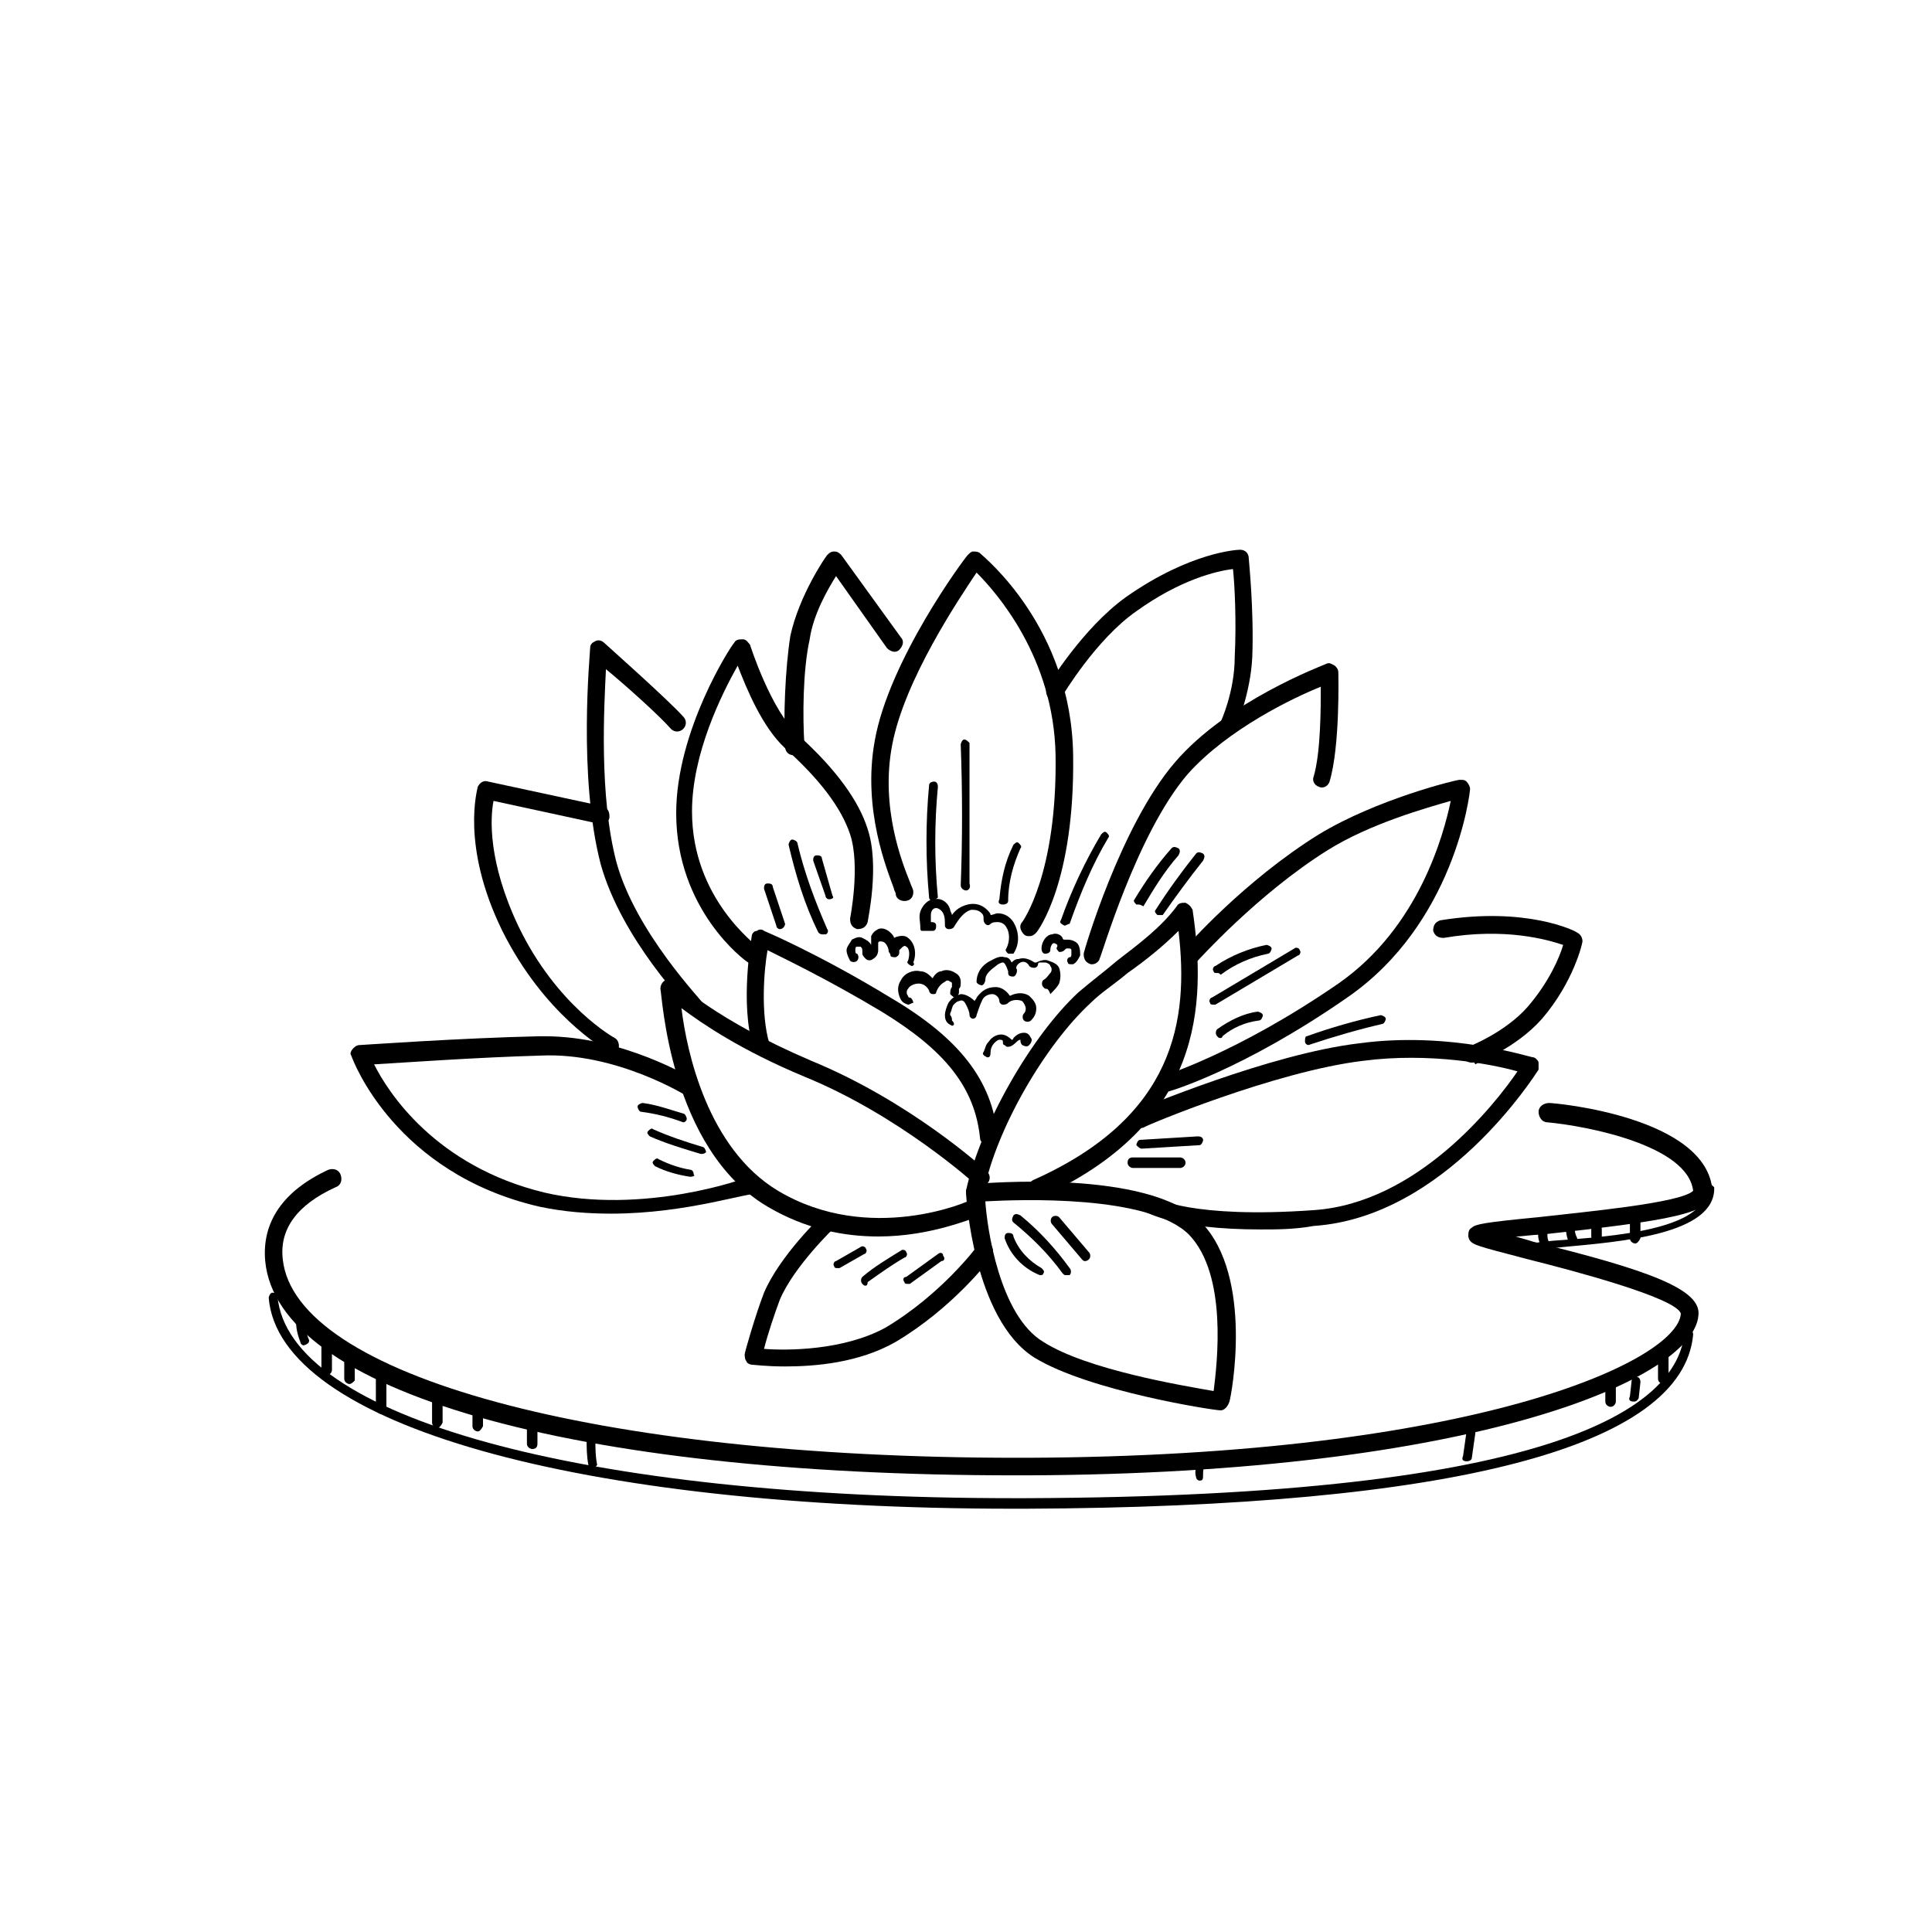 <?xml version="1.0" encoding="utf-8"?>
<!-- Generator: Adobe Illustrator 19.2.1, SVG Export Plug-In . SVG Version: 6.00 Build 0)  -->
<svg version="1.1" id="Слой_2" xmlns="http://www.w3.org/2000/svg" xmlns:xlink="http://www.w3.org/1999/xlink" x="0px" y="0px"
	 viewBox="0 0 110 110" style="enable-background:new 0 0 110 110;" xml:space="preserve">
<style type="text/css">
	.st0{fill:#8CD50B;}
	.st1{fill:#B1B1B1;}
	.st2{fill:#174123;}
	.st3{fill:#787878;}
	.st4{fill-rule:evenodd;clip-rule:evenodd;fill:#CAE9EF;}
	.st5{fill-rule:evenodd;clip-rule:evenodd;fill:#A3DADE;}
	.st6{fill-rule:evenodd;clip-rule:evenodd;fill:#CBE9ED;}
	.st7{fill-rule:evenodd;clip-rule:evenodd;fill:#5EC2AE;}
	.st8{fill-rule:evenodd;clip-rule:evenodd;fill:#81CECC;}
	.st9{fill-rule:evenodd;clip-rule:evenodd;fill:#76CAC4;}
	.st10{fill-rule:evenodd;clip-rule:evenodd;fill:#82CFCE;}
	.st11{fill-rule:evenodd;clip-rule:evenodd;fill:#8DD3D5;}
	.st12{fill-rule:evenodd;clip-rule:evenodd;fill:#4EBEA0;}
	.st13{fill-rule:evenodd;clip-rule:evenodd;fill:#ABDDE2;}
	.st14{fill-rule:evenodd;clip-rule:evenodd;fill:#92D4D5;}
	.st15{fill-rule:evenodd;clip-rule:evenodd;fill:#95D4D0;}
	.st16{fill-rule:evenodd;clip-rule:evenodd;fill:#CDEAEE;}
	.st17{fill-rule:evenodd;clip-rule:evenodd;fill:#B7E1E5;}
	.st18{fill-rule:evenodd;clip-rule:evenodd;fill:#7BCCC7;}
	.st19{fill-rule:evenodd;clip-rule:evenodd;fill:#AADDE3;}
	.st20{fill-rule:evenodd;clip-rule:evenodd;fill:#C7E8EA;}
	.st21{fill-rule:evenodd;clip-rule:evenodd;fill:#78C9B9;}
	.st22{fill-rule:evenodd;clip-rule:evenodd;fill:#6EC7BC;}
	.st23{fill-rule:evenodd;clip-rule:evenodd;fill:#4FBEA2;}
	.st24{fill-rule:evenodd;clip-rule:evenodd;fill:#61C3AE;}
	.st25{fill-rule:evenodd;clip-rule:evenodd;fill:#77CABE;}
	.st26{fill-rule:evenodd;clip-rule:evenodd;fill:#DBF0F3;}
	.st27{fill-rule:evenodd;clip-rule:evenodd;fill:#50BE9F;}
	.st28{fill-rule:evenodd;clip-rule:evenodd;fill:#AEDEE2;}
	.st29{fill-rule:evenodd;clip-rule:evenodd;fill:#6EC7B9;}
	.st30{fill-rule:evenodd;clip-rule:evenodd;fill:#7CCCC5;}
	.st31{fill-rule:evenodd;clip-rule:evenodd;fill:#76CAC0;}
	.st32{fill-rule:evenodd;clip-rule:evenodd;fill:#86D0CF;}
	.st33{fill-rule:evenodd;clip-rule:evenodd;fill:#49BC99;}
	.st34{fill-rule:evenodd;clip-rule:evenodd;fill:#35B186;}
	.st35{fill-rule:evenodd;clip-rule:evenodd;fill:#67C5B7;}
	.st36{fill-rule:evenodd;clip-rule:evenodd;fill:#5EC1A9;}
	.st37{fill-rule:evenodd;clip-rule:evenodd;fill:#2FAE7E;}
	.st38{fill-rule:evenodd;clip-rule:evenodd;fill:#288C57;}
	.st39{fill-rule:evenodd;clip-rule:evenodd;fill:#43AD7E;}
	.st40{fill-rule:evenodd;clip-rule:evenodd;fill:#6AC6B9;}
	.st41{fill-rule:evenodd;clip-rule:evenodd;fill:#6EA66E;}
	.st42{fill-rule:evenodd;clip-rule:evenodd;fill:#0F9A66;}
	.st43{fill-rule:evenodd;clip-rule:evenodd;fill:#63A16B;}
	.st44{fill-rule:evenodd;clip-rule:evenodd;fill:#73A778;}
	.st45{fill-rule:evenodd;clip-rule:evenodd;fill:#74C8B3;}
	.st46{fill-rule:evenodd;clip-rule:evenodd;fill:#3D9569;}
	.st47{fill-rule:evenodd;clip-rule:evenodd;fill:#FFFFFF;}
	.st48{fill-rule:evenodd;clip-rule:evenodd;fill:#5AA169;}
	.st49{fill-rule:evenodd;clip-rule:evenodd;fill:#7BCBC5;}
	.st50{fill-rule:evenodd;clip-rule:evenodd;fill:#89D1D2;}
	.st51{fill-rule:evenodd;clip-rule:evenodd;fill:#B8E2E8;}
	.st52{fill-rule:evenodd;clip-rule:evenodd;fill:#AEDFE5;}
	.st53{fill-rule:evenodd;clip-rule:evenodd;fill:#D8EEF1;}
	.st54{fill-rule:evenodd;clip-rule:evenodd;fill:#BAE3E9;}
	.st55{fill-rule:evenodd;clip-rule:evenodd;fill:#D8EEF3;}
	.st56{fill-rule:evenodd;clip-rule:evenodd;fill:#77CABF;}
	.st57{fill-rule:evenodd;clip-rule:evenodd;fill:#B4E1E6;}
	.st58{fill-rule:evenodd;clip-rule:evenodd;fill:#AADDE1;}
	.st59{fill-rule:evenodd;clip-rule:evenodd;fill:#9BD7DA;}
	.st60{fill-rule:evenodd;clip-rule:evenodd;fill:#A9DCDD;}
	.st61{fill-rule:evenodd;clip-rule:evenodd;fill:#8CD2D0;}
	.st62{fill-rule:evenodd;clip-rule:evenodd;fill:#84CFCA;}
	.st63{fill-rule:evenodd;clip-rule:evenodd;fill:#7FCCC4;}
	.st64{fill-rule:evenodd;clip-rule:evenodd;fill:#DFF1F4;}
	.st65{fill-rule:evenodd;clip-rule:evenodd;fill:#F3F9F9;}
	.st66{fill-rule:evenodd;clip-rule:evenodd;fill:#8BD1CE;}
	.st67{fill-rule:evenodd;clip-rule:evenodd;fill:#87D0CA;}
	.st68{fill-rule:evenodd;clip-rule:evenodd;fill:#50BE9E;}
	.st69{fill-rule:evenodd;clip-rule:evenodd;fill:#6BC6B9;}
	.st70{fill-rule:evenodd;clip-rule:evenodd;fill:#6BC6BC;}
	.st71{fill-rule:evenodd;clip-rule:evenodd;fill:#7ACCC9;}
	.st72{fill-rule:evenodd;clip-rule:evenodd;fill:#7ACBC4;}
	.st73{fill-rule:evenodd;clip-rule:evenodd;fill:#74C9BE;}
	.st74{fill-rule:evenodd;clip-rule:evenodd;fill:#92D4D8;}
	.st75{fill-rule:evenodd;clip-rule:evenodd;fill:#7ECDCA;}
	.st76{fill-rule:evenodd;clip-rule:evenodd;fill:#8DD2D4;}
	.st77{fill-rule:evenodd;clip-rule:evenodd;fill:#71C7B7;}
	.st78{fill-rule:evenodd;clip-rule:evenodd;fill:#74C8B4;}
	.st79{fill-rule:evenodd;clip-rule:evenodd;fill:#73C8B8;}
	.st80{fill-rule:evenodd;clip-rule:evenodd;fill:#78C9BA;}
	.st81{fill-rule:evenodd;clip-rule:evenodd;fill:#96D6DB;}
	.st82{fill-rule:evenodd;clip-rule:evenodd;fill:#88D0CD;}
	.st83{fill-rule:evenodd;clip-rule:evenodd;fill:#89D0C7;}
	.st84{fill-rule:evenodd;clip-rule:evenodd;fill:#EFF8F9;}
	.st85{fill-rule:evenodd;clip-rule:evenodd;fill:#8FD2CA;}
	.st86{fill-rule:evenodd;clip-rule:evenodd;fill:#60C3B0;}
	.st87{fill-rule:evenodd;clip-rule:evenodd;fill:#1AA980;}
	.st88{fill-rule:evenodd;clip-rule:evenodd;fill:#64C4B6;}
	.st89{fill-rule:evenodd;clip-rule:evenodd;fill:#80CDCA;}
	.st90{fill-rule:evenodd;clip-rule:evenodd;fill:#96D6DA;}
	.st91{fill-rule:evenodd;clip-rule:evenodd;fill:#9ED9DF;}
	.st92{fill-rule:evenodd;clip-rule:evenodd;fill:#82CEC8;}
	.st93{fill-rule:evenodd;clip-rule:evenodd;fill:#61C2AB;}
	.st94{fill-rule:evenodd;clip-rule:evenodd;fill:#6EC7BE;}
	.st95{fill-rule:evenodd;clip-rule:evenodd;fill:#87D0D3;}
	.st96{fill-rule:evenodd;clip-rule:evenodd;fill:#95D6DB;}
	.st97{fill-rule:evenodd;clip-rule:evenodd;fill:#8FD2CD;}
	.st98{fill-rule:evenodd;clip-rule:evenodd;fill:#9BD7D7;}
	.st99{fill-rule:evenodd;clip-rule:evenodd;fill:#6FC8C0;}
	.st100{fill-rule:evenodd;clip-rule:evenodd;fill:#7CCCC8;}
	.st101{fill-rule:evenodd;clip-rule:evenodd;fill:#AADDE0;}
	.st102{fill-rule:evenodd;clip-rule:evenodd;fill:#B4E0E3;}
	.st103{fill-rule:evenodd;clip-rule:evenodd;fill:#8FD3D6;}
	.st104{fill-rule:evenodd;clip-rule:evenodd;fill:#86D0D0;}
	.st105{fill-rule:evenodd;clip-rule:evenodd;fill:#87D0D0;}
	.st106{fill-rule:evenodd;clip-rule:evenodd;fill:#97D6DB;}
	.st107{fill-rule:evenodd;clip-rule:evenodd;fill:#7DCBBF;}
	.st108{fill-rule:evenodd;clip-rule:evenodd;fill:#329E71;}
	.st109{fill-rule:evenodd;clip-rule:evenodd;fill:#44BA8D;}
	.st110{fill-rule:evenodd;clip-rule:evenodd;fill:#7ECBBF;}
	.st111{fill-rule:evenodd;clip-rule:evenodd;fill:#62C3AF;}
	.st112{fill-rule:evenodd;clip-rule:evenodd;fill:#039A6E;}
	.st113{fill-rule:evenodd;clip-rule:evenodd;fill:#7ECDC7;}
	.st114{fill-rule:evenodd;clip-rule:evenodd;fill:#85D0D0;}
	.st115{fill-rule:evenodd;clip-rule:evenodd;fill:#79CABF;}
	.st116{fill-rule:evenodd;clip-rule:evenodd;fill:#74C9C1;}
	.st117{fill-rule:evenodd;clip-rule:evenodd;fill:#5CC1AA;}
	.st118{fill-rule:evenodd;clip-rule:evenodd;fill:#4DBD9D;}
	.st119{fill-rule:evenodd;clip-rule:evenodd;fill:#66C4B5;}
	.st120{fill-rule:evenodd;clip-rule:evenodd;fill:#58C0A4;}
	.st121{fill-rule:evenodd;clip-rule:evenodd;fill:#8CCDA8;}
	.st122{fill-rule:evenodd;clip-rule:evenodd;fill:#6AC4A8;}
	.st123{fill-rule:evenodd;clip-rule:evenodd;fill:#70C7B7;}
	.st124{fill-rule:evenodd;clip-rule:evenodd;fill:#91D4D8;}
	.st125{fill-rule:evenodd;clip-rule:evenodd;fill:#9AD7DE;}
	.st126{fill-rule:evenodd;clip-rule:evenodd;fill:#73C9BE;}
	.st127{fill-rule:evenodd;clip-rule:evenodd;fill:#87D0D1;}
	.st128{fill-rule:evenodd;clip-rule:evenodd;fill:#A2DADE;}
	.st129{fill-rule:evenodd;clip-rule:evenodd;fill:#E0F2F4;}
	.st130{fill-rule:evenodd;clip-rule:evenodd;fill:#65C4B3;}
	.st131{fill-rule:evenodd;clip-rule:evenodd;fill:#47BC99;}
	.st132{fill-rule:evenodd;clip-rule:evenodd;fill:#2DAA78;}
	.st133{fill-rule:evenodd;clip-rule:evenodd;fill:#49BD9E;}
	.st134{fill-rule:evenodd;clip-rule:evenodd;fill:#60C2A6;}
	.st135{fill-rule:evenodd;clip-rule:evenodd;fill:#34925E;}
	.st136{fill-rule:evenodd;clip-rule:evenodd;fill:#69C6B9;}
	.st137{fill-rule:evenodd;clip-rule:evenodd;fill:#6FC7BC;}
	.st138{fill-rule:evenodd;clip-rule:evenodd;fill:#5CC1A8;}
	.st139{fill-rule:evenodd;clip-rule:evenodd;fill:#80CCC2;}
	.st140{fill-rule:evenodd;clip-rule:evenodd;fill:#1EAE74;}
	.st141{fill-rule:evenodd;clip-rule:evenodd;fill:#72C8BE;}
	.st142{fill-rule:evenodd;clip-rule:evenodd;fill:#67C5B6;}
	.st143{fill-rule:evenodd;clip-rule:evenodd;fill:#63C3AF;}
	.st144{fill-rule:evenodd;clip-rule:evenodd;fill:#0A945F;}
	.st145{fill-rule:evenodd;clip-rule:evenodd;fill:#00A06E;}
	.st146{fill-rule:evenodd;clip-rule:evenodd;fill:#0A9B6E;}
	.st147{fill-rule:evenodd;clip-rule:evenodd;fill:#77CBC7;}
	.st148{fill-rule:evenodd;clip-rule:evenodd;fill:#248252;}
	.st149{fill-rule:evenodd;clip-rule:evenodd;fill:#02814B;}
	.st150{fill-rule:evenodd;clip-rule:evenodd;fill:#59C1AB;}
	.st151{fill-rule:evenodd;clip-rule:evenodd;fill:#11B186;}
	.st152{fill-rule:evenodd;clip-rule:evenodd;fill:#61C3B0;}
	.st153{fill-rule:evenodd;clip-rule:evenodd;fill:#54BFA2;}
	.st154{fill-rule:evenodd;clip-rule:evenodd;fill:#36B992;}
	.st155{fill-rule:evenodd;clip-rule:evenodd;fill:#049F6C;}
	.st156{fill-rule:evenodd;clip-rule:evenodd;fill:#6CC7C2;}
	.st157{fill-rule:evenodd;clip-rule:evenodd;fill:#6FC8BF;}
	.st158{fill-rule:evenodd;clip-rule:evenodd;fill:#99D6D3;}
	.st159{fill-rule:evenodd;clip-rule:evenodd;fill:#3CB98D;}
	.st160{fill-rule:evenodd;clip-rule:evenodd;fill:#32B782;}
	.st161{fill-rule:evenodd;clip-rule:evenodd;fill:#65C4B5;}
	.st162{fill-rule:evenodd;clip-rule:evenodd;fill:#5CC1AB;}
	.st163{fill-rule:evenodd;clip-rule:evenodd;fill:#2AB78D;}
	.st164{fill-rule:evenodd;clip-rule:evenodd;fill:#1FB689;}
	.st165{fill-rule:evenodd;clip-rule:evenodd;fill:#1BA474;}
	.st166{fill-rule:evenodd;clip-rule:evenodd;fill:#50A572;}
	.st167{fill-rule:evenodd;clip-rule:evenodd;fill:#3CB994;}
	.st168{fill-rule:evenodd;clip-rule:evenodd;fill:#059C6C;}
	.st169{fill-rule:evenodd;clip-rule:evenodd;fill:#0F7B47;}
	.st170{fill-rule:evenodd;clip-rule:evenodd;fill:#6CC6B6;}
	.st171{fill-rule:evenodd;clip-rule:evenodd;fill:#2CA979;}
	.st172{fill-rule:evenodd;clip-rule:evenodd;fill:#4A895F;}
	.st173{fill-rule:evenodd;clip-rule:evenodd;fill:#22B685;}
	.st174{fill-rule:evenodd;clip-rule:evenodd;fill:#07A075;}
	.st175{fill-rule:evenodd;clip-rule:evenodd;fill:#27B78E;}
	.st176{fill-rule:evenodd;clip-rule:evenodd;fill:#19A980;}
	.st177{fill-rule:evenodd;clip-rule:evenodd;fill:#5FC2AB;}
	.st178{fill-rule:evenodd;clip-rule:evenodd;fill:#59C1A9;}
	.st179{fill-rule:evenodd;clip-rule:evenodd;fill:#5AC0A7;}
	.st180{fill-rule:evenodd;clip-rule:evenodd;fill:#31B679;}
	.st181{fill-rule:evenodd;clip-rule:evenodd;fill:#55BFA3;}
	.st182{fill-rule:evenodd;clip-rule:evenodd;fill:#3DB98A;}
	.st183{fill-rule:evenodd;clip-rule:evenodd;fill:#41BA96;}
	.st184{fill-rule:evenodd;clip-rule:evenodd;fill:#2FB67E;}
	.st185{fill-rule:evenodd;clip-rule:evenodd;fill:#3BAB80;}
	.st186{fill-rule:evenodd;clip-rule:evenodd;fill:#66C4B6;}
	.st187{fill-rule:evenodd;clip-rule:evenodd;fill:#66C4AF;}
	.st188{fill-rule:evenodd;clip-rule:evenodd;fill:#75C9BC;}
	.st189{fill-rule:evenodd;clip-rule:evenodd;fill:#6DC7BD;}
	.st190{fill-rule:evenodd;clip-rule:evenodd;fill:#7ACBC5;}
	.st191{fill-rule:evenodd;clip-rule:evenodd;fill:#83CFCE;}
	.st192{fill-rule:evenodd;clip-rule:evenodd;fill:#469C72;}
	.st193{fill-rule:evenodd;clip-rule:evenodd;fill:#79C9B3;}
	.st194{fill-rule:evenodd;clip-rule:evenodd;fill:#A3DADD;}
	.st195{fill-rule:evenodd;clip-rule:evenodd;fill:#BBE3E8;}
	.st196{fill-rule:evenodd;clip-rule:evenodd;fill:#97D6D9;}
	.st197{fill-rule:evenodd;clip-rule:evenodd;fill:#9FD9E0;}
	.st198{fill-rule:evenodd;clip-rule:evenodd;fill:#83CECA;}
	.st199{fill-rule:evenodd;clip-rule:evenodd;fill:#9AD7DC;}
	.st200{fill-rule:evenodd;clip-rule:evenodd;fill:#A0D9DD;}
	.st201{fill-rule:evenodd;clip-rule:evenodd;fill:#78CABF;}
	.st202{fill-rule:evenodd;clip-rule:evenodd;fill:#B7E2E8;}
	.st203{fill-rule:evenodd;clip-rule:evenodd;fill:#76CAC1;}
	.st204{fill-rule:evenodd;clip-rule:evenodd;fill:#C2E6EC;}
	.st205{fill-rule:evenodd;clip-rule:evenodd;fill:#99D7DC;}
	.st206{fill-rule:evenodd;clip-rule:evenodd;fill:#E3F2F0;}
	.st207{fill-rule:evenodd;clip-rule:evenodd;fill:#7FCDCA;}
	.st208{fill-rule:evenodd;clip-rule:evenodd;fill:#80CECC;}
	.st209{fill-rule:evenodd;clip-rule:evenodd;fill:#75C9BA;}
	.st210{fill-rule:evenodd;clip-rule:evenodd;fill:#6FC8BE;}
	.st211{fill-rule:evenodd;clip-rule:evenodd;fill:#77CAC3;}
	.st212{fill-rule:evenodd;clip-rule:evenodd;fill:#5AC1A8;}
	.st213{fill-rule:evenodd;clip-rule:evenodd;fill:#BDE4E8;}
	.st214{fill-rule:evenodd;clip-rule:evenodd;fill:#42BB97;}
	.st215{fill-rule:evenodd;clip-rule:evenodd;fill:#6AC6BA;}
	.st216{fill-rule:evenodd;clip-rule:evenodd;fill:#06AB7C;}
	.st217{fill-rule:evenodd;clip-rule:evenodd;fill:#00B488;}
	.st218{fill-rule:evenodd;clip-rule:evenodd;fill:#65C4B4;}
	.st219{fill-rule:evenodd;clip-rule:evenodd;fill:#76CAC2;}
	.st220{fill-rule:evenodd;clip-rule:evenodd;fill:#BBDFC1;}
	.st221{fill-rule:evenodd;clip-rule:evenodd;fill:#8EC99A;}
	.st222{fill-rule:evenodd;clip-rule:evenodd;fill:#B8DDBE;}
	.st223{fill-rule:evenodd;clip-rule:evenodd;fill:#A5D4B4;}
	.st224{fill-rule:evenodd;clip-rule:evenodd;fill:#76BC8D;}
	.st225{fill-rule:evenodd;clip-rule:evenodd;fill:#B0DABA;}
	.st226{fill-rule:evenodd;clip-rule:evenodd;fill:#A1D2AE;}
	.st227{fill-rule:evenodd;clip-rule:evenodd;fill:#B9DEC0;}
	.st228{fill-rule:evenodd;clip-rule:evenodd;fill:#8DC699;}
	.st229{fill-rule:evenodd;clip-rule:evenodd;fill:#2C7951;}
	.st230{fill-rule:evenodd;clip-rule:evenodd;fill:#80C191;}
	.st231{fill-rule:evenodd;clip-rule:evenodd;fill:#B0DAB8;}
	.st232{fill-rule:evenodd;clip-rule:evenodd;fill:#66AC7A;}
	.st233{fill-rule:evenodd;clip-rule:evenodd;fill:#81C192;}
	.st234{fill-rule:evenodd;clip-rule:evenodd;fill:#9BD2A8;}
	.st235{fill-rule:evenodd;clip-rule:evenodd;fill:#7DC08E;}
	.st236{fill-rule:evenodd;clip-rule:evenodd;fill:#A8D7B1;}
	.st237{fill-rule:evenodd;clip-rule:evenodd;fill:#8BC89A;}
	.st238{fill-rule:evenodd;clip-rule:evenodd;fill:#BDE0C3;}
	.st239{fill-rule:evenodd;clip-rule:evenodd;fill:#A4D6B5;}
	.st240{fill-rule:evenodd;clip-rule:evenodd;fill:#96D0A3;}
	.st241{fill-rule:evenodd;clip-rule:evenodd;fill:#A6D6B2;}
	.st242{fill-rule:evenodd;clip-rule:evenodd;fill:#55A372;}
	.st243{fill-rule:evenodd;clip-rule:evenodd;fill:#80C18E;}
	.st244{fill-rule:evenodd;clip-rule:evenodd;fill:#87C597;}
	.st245{fill-rule:evenodd;clip-rule:evenodd;fill:#BCDFBE;}
	.st246{fill-rule:evenodd;clip-rule:evenodd;fill:#85C396;}
	.st247{fill-rule:evenodd;clip-rule:evenodd;fill:#A9D7B5;}
	.st248{fill-rule:evenodd;clip-rule:evenodd;fill:#8EC899;}
	.st249{fill-rule:evenodd;clip-rule:evenodd;fill:#9ED3AC;}
	.st250{fill-rule:evenodd;clip-rule:evenodd;fill:#2C7E53;}
	.st251{fill-rule:evenodd;clip-rule:evenodd;fill:#87C697;}
	.st252{fill-rule:evenodd;clip-rule:evenodd;fill:#80C090;}
	.st253{fill-rule:evenodd;clip-rule:evenodd;fill:#B8DBBA;}
	.st254{fill-rule:evenodd;clip-rule:evenodd;fill:#9BD1A6;}
	.st255{fill-rule:evenodd;clip-rule:evenodd;fill:#AAD8B5;}
	.st256{fill-rule:evenodd;clip-rule:evenodd;fill:#B8DEC0;}
	.st257{fill-rule:evenodd;clip-rule:evenodd;fill:#83C291;}
	.st258{fill-rule:evenodd;clip-rule:evenodd;fill:#8EC99C;}
	.st259{fill-rule:evenodd;clip-rule:evenodd;fill:#D1DFD2;}
	.st260{fill-rule:evenodd;clip-rule:evenodd;fill:#90C99F;}
	.st261{fill-rule:evenodd;clip-rule:evenodd;fill:#94C9A1;}
	.st262{fill-rule:evenodd;clip-rule:evenodd;fill:#7DBF8C;}
	.st263{fill-rule:evenodd;clip-rule:evenodd;fill:#B2DBBA;}
	.st264{fill-rule:evenodd;clip-rule:evenodd;fill:#4B9867;}
	.st265{fill-rule:evenodd;clip-rule:evenodd;fill:#8EC99D;}
	.st266{fill-rule:evenodd;clip-rule:evenodd;fill:#A1D2AB;}
	.st267{fill-rule:evenodd;clip-rule:evenodd;fill:#CAE3CF;}
	.st268{fill-rule:evenodd;clip-rule:evenodd;fill:#B8DBBC;}
	.st269{fill-rule:evenodd;clip-rule:evenodd;fill:#B1D6B4;}
	.st270{fill-rule:evenodd;clip-rule:evenodd;fill:#B4DDC6;}
	.st271{fill-rule:evenodd;clip-rule:evenodd;fill:#97CDA1;}
	.st272{fill-rule:evenodd;clip-rule:evenodd;fill:#9AD0A1;}
	.st273{fill-rule:evenodd;clip-rule:evenodd;fill:#91C599;}
	.st274{fill-rule:evenodd;clip-rule:evenodd;fill:#94CB9F;}
	.st275{fill-rule:evenodd;clip-rule:evenodd;fill:#9ED0A5;}
	.st276{fill-rule:evenodd;clip-rule:evenodd;fill:#BCE0CC;}
	.st277{fill-rule:evenodd;clip-rule:evenodd;fill:#9CCDA3;}
	.st278{fill-rule:evenodd;clip-rule:evenodd;fill:#98CC9E;}
	.st279{fill-rule:evenodd;clip-rule:evenodd;fill:#A2D5AF;}
	.st280{fill-rule:evenodd;clip-rule:evenodd;fill:#87C396;}
	.st281{fill-rule:evenodd;clip-rule:evenodd;fill:#B1DBBA;}
	.st282{fill-rule:evenodd;clip-rule:evenodd;fill:#A2D5AE;}
	.st283{fill-rule:evenodd;clip-rule:evenodd;fill:#AED9B8;}
	.st284{fill-rule:evenodd;clip-rule:evenodd;fill:#9CD3AF;}
	.st285{fill-rule:evenodd;clip-rule:evenodd;fill:#70B284;}
	.st286{fill-rule:evenodd;clip-rule:evenodd;fill:#AFDBC0;}
	.st287{fill-rule:evenodd;clip-rule:evenodd;fill:#6FB285;}
	.st288{fill-rule:evenodd;clip-rule:evenodd;fill:#C3E1CC;}
	.st289{fill-rule:evenodd;clip-rule:evenodd;fill:#A5D2AD;}
	.st290{fill-rule:evenodd;clip-rule:evenodd;fill:#9AD1A6;}
	.st291{fill-rule:evenodd;clip-rule:evenodd;fill:#8ABF8F;}
	.st292{fill-rule:evenodd;clip-rule:evenodd;fill:#A8D7B2;}
	.st293{fill-rule:evenodd;clip-rule:evenodd;fill:#B6DABA;}
	.st294{fill-rule:evenodd;clip-rule:evenodd;fill:#9ACDA5;}
	.st295{fill-rule:evenodd;clip-rule:evenodd;fill:#7FC198;}
	.st296{fill-rule:evenodd;clip-rule:evenodd;fill:#BCDBC4;}
	.st297{fill-rule:evenodd;clip-rule:evenodd;fill:#8EC69F;}
	.st298{fill-rule:evenodd;clip-rule:evenodd;fill:#98CCA4;}
	.st299{fill-rule:evenodd;clip-rule:evenodd;fill:#B0DAB4;}
	.st300{fill-rule:evenodd;clip-rule:evenodd;fill:#ADD6B0;}
	.st301{fill-rule:evenodd;clip-rule:evenodd;fill:#A5D6B2;}
	.st302{fill-rule:evenodd;clip-rule:evenodd;fill:#8ECA9A;}
	.st303{fill-rule:evenodd;clip-rule:evenodd;fill:#96C9A7;}
	.st304{fill-rule:evenodd;clip-rule:evenodd;fill:#68B076;}
	.st305{fill-rule:evenodd;clip-rule:evenodd;fill:#A5D6B4;}
	.st306{fill-rule:evenodd;clip-rule:evenodd;fill:#A3D2AD;}
	.st307{fill-rule:evenodd;clip-rule:evenodd;fill:#9CCFAF;}
	.st308{fill-rule:evenodd;clip-rule:evenodd;fill:#B6DCBB;}
	.st309{fill-rule:evenodd;clip-rule:evenodd;fill:#B6DDBD;}
	.st310{fill-rule:evenodd;clip-rule:evenodd;fill:#7ABE85;}
	.st311{fill-rule:evenodd;clip-rule:evenodd;fill:#ADD4B2;}
	.st312{fill-rule:evenodd;clip-rule:evenodd;fill:#96CA9E;}
	.st313{fill-rule:evenodd;clip-rule:evenodd;fill:#81BA8A;}
	.st314{fill-rule:evenodd;clip-rule:evenodd;fill:#9BCBA1;}
	.st315{fill-rule:evenodd;clip-rule:evenodd;fill:#ABD5AC;}
	.st316{fill-rule:evenodd;clip-rule:evenodd;fill:#7BB982;}
	.st317{fill-rule:evenodd;clip-rule:evenodd;fill:#BEE1C9;}
	.st318{fill-rule:evenodd;clip-rule:evenodd;fill:#ADD5BB;}
	.st319{fill-rule:evenodd;clip-rule:evenodd;fill:#95CFA3;}
	.st320{fill-rule:evenodd;clip-rule:evenodd;fill:#7CBD83;}
	.st321{fill-rule:evenodd;clip-rule:evenodd;fill:#9ECEA1;}
	.st322{fill-rule:evenodd;clip-rule:evenodd;fill:#8AC092;}
	.st323{fill-rule:evenodd;clip-rule:evenodd;fill:#A5D1AD;}
	.st324{fill-rule:evenodd;clip-rule:evenodd;fill:#ACD8B2;}
	.st325{fill-rule:evenodd;clip-rule:evenodd;fill:#B6DCBA;}
	.st326{fill-rule:evenodd;clip-rule:evenodd;fill:#A5D1AE;}
	.st327{fill-rule:evenodd;clip-rule:evenodd;fill:#97CAA3;}
	.st328{fill-rule:evenodd;clip-rule:evenodd;fill:#9BCAA1;}
	.st329{fill-rule:evenodd;clip-rule:evenodd;fill:#9ECFA6;}
	.st330{fill-rule:evenodd;clip-rule:evenodd;fill:#9ECFAA;}
	.st331{fill-rule:evenodd;clip-rule:evenodd;fill:#BFE0C0;}
	.st332{fill-rule:evenodd;clip-rule:evenodd;fill:#88C594;}
	.st333{fill-rule:evenodd;clip-rule:evenodd;fill:#B2D7B8;}
	.st334{fill-rule:evenodd;clip-rule:evenodd;fill:#A7D6AC;}
	.st335{fill-rule:evenodd;clip-rule:evenodd;fill:#7CB682;}
	.st336{fill-rule:evenodd;clip-rule:evenodd;fill:#C4E0C8;}
	.st337{fill-rule:evenodd;clip-rule:evenodd;fill:#A4D6B1;}
	.st338{fill-rule:evenodd;clip-rule:evenodd;fill:#BDDCC6;}
	.st339{fill-rule:evenodd;clip-rule:evenodd;fill:#9CD1A1;}
	.st340{fill-rule:evenodd;clip-rule:evenodd;fill:#D5E4D4;}
	.st341{fill-rule:evenodd;clip-rule:evenodd;fill:#94CBA0;}
	.st342{fill-rule:evenodd;clip-rule:evenodd;fill:#7BBC86;}
	.st343{fill-rule:evenodd;clip-rule:evenodd;fill:#A3CC9F;}
	.st344{fill-rule:evenodd;clip-rule:evenodd;fill:#92CAA0;}
	.st345{fill-rule:evenodd;clip-rule:evenodd;fill:#8DC290;}
	.st346{fill-rule:evenodd;clip-rule:evenodd;fill:#A3D1AC;}
	.st347{fill-rule:evenodd;clip-rule:evenodd;fill:#92CA9A;}
	.st348{fill-rule:evenodd;clip-rule:evenodd;fill:#8CC291;}
	.st349{fill-rule:evenodd;clip-rule:evenodd;fill:#93C79B;}
	.st350{fill-rule:evenodd;clip-rule:evenodd;fill:#70B282;}
	.st351{fill-rule:evenodd;clip-rule:evenodd;fill:#D6E6D6;}
	.st352{fill-rule:evenodd;clip-rule:evenodd;fill:#DAE4D9;}
	.st353{fill-rule:evenodd;clip-rule:evenodd;fill:#84BF8D;}
	.st354{fill-rule:evenodd;clip-rule:evenodd;fill:#B4D6BE;}
	.st355{fill-rule:evenodd;clip-rule:evenodd;fill:#89BD8C;}
	.st356{fill-rule:evenodd;clip-rule:evenodd;fill:#9ECAA1;}
	.st357{fill-rule:evenodd;clip-rule:evenodd;fill:#ACD9B7;}
	.st358{fill-rule:evenodd;clip-rule:evenodd;fill:#7CBD95;}
	.st359{fill-rule:evenodd;clip-rule:evenodd;fill:#96C9A0;}
	.st360{fill-rule:evenodd;clip-rule:evenodd;fill:#84C08D;}
	.st361{fill-rule:evenodd;clip-rule:evenodd;fill:#ADD3AF;}
	.st362{fill-rule:evenodd;clip-rule:evenodd;fill:#84C18C;}
	.st363{fill-rule:evenodd;clip-rule:evenodd;fill:#75B17A;}
	.st364{fill-rule:evenodd;clip-rule:evenodd;fill:#87C698;}
	.st365{fill-rule:evenodd;clip-rule:evenodd;fill:#A0C89C;}
	.st366{fill-rule:evenodd;clip-rule:evenodd;fill:#8CC392;}
	.st367{fill-rule:evenodd;clip-rule:evenodd;fill:#9AC796;}
	.st368{fill-rule:evenodd;clip-rule:evenodd;fill:#94C79B;}
	.st369{fill-rule:evenodd;clip-rule:evenodd;fill:#9BCFAA;}
	.st370{fill-rule:evenodd;clip-rule:evenodd;fill:#7BB980;}
	.st371{fill-rule:evenodd;clip-rule:evenodd;fill:#87BC8E;}
	.st372{fill-rule:evenodd;clip-rule:evenodd;fill:#9ACAA5;}
	.st373{fill-rule:evenodd;clip-rule:evenodd;fill:#ABCFAB;}
	.st374{fill-rule:evenodd;clip-rule:evenodd;fill:#308655;}
	.st375{fill-rule:evenodd;clip-rule:evenodd;fill:#D3E3CF;}
	.st376{fill-rule:evenodd;clip-rule:evenodd;fill:#A3D2AB;}
	.st377{fill-rule:evenodd;clip-rule:evenodd;fill:#75B378;}
	.st378{fill-rule:evenodd;clip-rule:evenodd;fill:#99BF8D;}
	.st379{fill-rule:evenodd;clip-rule:evenodd;fill:#99C79C;}
	.st380{fill-rule:evenodd;clip-rule:evenodd;fill:#69AD7D;}
	.st381{fill-rule:evenodd;clip-rule:evenodd;fill:#90C297;}
	.st382{fill-rule:evenodd;clip-rule:evenodd;fill:#CBDCC6;}
	.st383{fill-rule:evenodd;clip-rule:evenodd;fill:#96B87D;}
	.st384{fill-rule:evenodd;clip-rule:evenodd;fill:#9BCBA9;}
	.st385{fill-rule:evenodd;clip-rule:evenodd;fill:#8BCB94;}
	.st386{fill-rule:evenodd;clip-rule:evenodd;fill:#90BF95;}
	.st387{fill-rule:evenodd;clip-rule:evenodd;fill:#BFE1C7;}
	.st388{fill-rule:evenodd;clip-rule:evenodd;fill:#83C48E;}
	.st389{fill-rule:evenodd;clip-rule:evenodd;fill:#EDEEE9;}
	.st390{fill-rule:evenodd;clip-rule:evenodd;fill:#E1ECDE;}
	.st391{fill-rule:evenodd;clip-rule:evenodd;fill:#AEDCCF;}
	.st392{fill-rule:evenodd;clip-rule:evenodd;fill:#7CB97B;}
	.st393{fill-rule:evenodd;clip-rule:evenodd;fill:#86B98B;}
	.st394{fill-rule:evenodd;clip-rule:evenodd;fill:#CCE4CF;}
	.st395{fill-rule:evenodd;clip-rule:evenodd;fill:#B9D4BB;}
	.st396{fill-rule:evenodd;clip-rule:evenodd;fill:#67AF7C;}
	.st397{fill-rule:evenodd;clip-rule:evenodd;fill:#9BCEAA;}
	.st398{fill-rule:evenodd;clip-rule:evenodd;fill:#9FD0AD;}
	.st399{fill-rule:evenodd;clip-rule:evenodd;fill:#5CAA73;}
	.st400{fill-rule:evenodd;clip-rule:evenodd;fill:#A8D7B8;}
	.st401{fill-rule:evenodd;clip-rule:evenodd;fill:#6FB981;}
	.st402{fill-rule:evenodd;clip-rule:evenodd;fill:#7DC18C;}
	.st403{fill-rule:evenodd;clip-rule:evenodd;fill:#B0DABB;}
	.st404{fill-rule:evenodd;clip-rule:evenodd;fill:#B8DDBA;}
	.st405{fill-rule:evenodd;clip-rule:evenodd;fill:#A4D3B3;}
	.st406{fill-rule:evenodd;clip-rule:evenodd;fill:#6CB178;}
	.st407{fill-rule:evenodd;clip-rule:evenodd;fill:#7DC08A;}
	.st408{fill-rule:evenodd;clip-rule:evenodd;fill:#72B880;}
	.st409{fill-rule:evenodd;clip-rule:evenodd;fill:#7AB581;}
	.st410{fill-rule:evenodd;clip-rule:evenodd;fill:#92CC9F;}
	.st411{fill-rule:evenodd;clip-rule:evenodd;fill:#88C694;}
	.st412{fill-rule:evenodd;clip-rule:evenodd;fill:#A2CEA6;}
	.st413{fill-rule:evenodd;clip-rule:evenodd;fill:#8AC69B;}
	.st414{fill-rule:evenodd;clip-rule:evenodd;fill:#79BC8A;}
	.st415{fill-rule:evenodd;clip-rule:evenodd;fill:#84C496;}
	.st416{fill-rule:evenodd;clip-rule:evenodd;fill:#6FB783;}
	.st417{fill-rule:evenodd;clip-rule:evenodd;fill:#84C093;}
	.st418{fill-rule:evenodd;clip-rule:evenodd;fill:#9DCFAA;}
	.st419{fill-rule:evenodd;clip-rule:evenodd;fill:#54A46C;}
	.st420{fill-rule:evenodd;clip-rule:evenodd;fill:#68B27C;}
	.st421{fill-rule:evenodd;clip-rule:evenodd;fill:#4A9E64;}
	.st422{fill-rule:evenodd;clip-rule:evenodd;fill:#66B080;}
	.st423{fill-rule:evenodd;clip-rule:evenodd;fill:#7FC392;}
	.st424{fill-rule:evenodd;clip-rule:evenodd;fill:#65B180;}
	.st425{fill-rule:evenodd;clip-rule:evenodd;fill:#8FCA9D;}
	.st426{fill-rule:evenodd;clip-rule:evenodd;fill:#97CDA3;}
	.st427{fill-rule:evenodd;clip-rule:evenodd;fill:#83C293;}
	.st428{fill-rule:evenodd;clip-rule:evenodd;fill:#B3DCBE;}
	.st429{fill-rule:evenodd;clip-rule:evenodd;fill:#8CC99B;}
	.st430{fill-rule:evenodd;clip-rule:evenodd;fill:#C3E2C6;}
	.st431{fill-rule:evenodd;clip-rule:evenodd;fill:#94CC9F;}
	.st432{fill-rule:evenodd;clip-rule:evenodd;fill:#A5D5AC;}
	.st433{fill-rule:evenodd;clip-rule:evenodd;fill:#A8D5B4;}
	.st434{fill-rule:evenodd;clip-rule:evenodd;fill:#AEDABB;}
	.st435{fill-rule:evenodd;clip-rule:evenodd;fill:#A5D6AF;}
	.st436{fill-rule:evenodd;clip-rule:evenodd;fill:#7DC08D;}
	.st437{fill-rule:evenodd;clip-rule:evenodd;fill:#70B783;}
	.st438{fill-rule:evenodd;clip-rule:evenodd;fill:#2E825A;}
	.st439{fill-rule:evenodd;clip-rule:evenodd;fill:#A1D4AE;}
	.st440{fill-rule:evenodd;clip-rule:evenodd;fill:#6DB683;}
	.st441{fill-rule:evenodd;clip-rule:evenodd;fill:#85C594;}
	.st442{fill-rule:evenodd;clip-rule:evenodd;fill:#68B17B;}
	.st443{fill-rule:evenodd;clip-rule:evenodd;fill:#75BA89;}
	.st444{fill-rule:evenodd;clip-rule:evenodd;fill:#93C9A2;}
	.st445{fill-rule:evenodd;clip-rule:evenodd;fill:#4D9A6A;}
	.st446{fill-rule:evenodd;clip-rule:evenodd;fill:#A2D5B1;}
	.st447{fill-rule:evenodd;clip-rule:evenodd;fill:#9DCFAC;}
	.st448{fill-rule:evenodd;clip-rule:evenodd;fill:#88C494;}
	.st449{fill-rule:evenodd;clip-rule:evenodd;fill:#A6D6B4;}
	.st450{fill-rule:evenodd;clip-rule:evenodd;fill:#D6E5D7;}
	.st451{fill-rule:evenodd;clip-rule:evenodd;fill:#92CAA2;}
	.st452{fill-rule:evenodd;clip-rule:evenodd;fill:#D6EBD9;}
	.st453{fill-rule:evenodd;clip-rule:evenodd;fill:#67B276;}
	.st454{fill-rule:evenodd;clip-rule:evenodd;fill:#A8D7B5;}
	.st455{fill-rule:evenodd;clip-rule:evenodd;fill:#A6D6AE;}
	.st456{fill-rule:evenodd;clip-rule:evenodd;fill:#9ED1AD;}
	.st457{fill-rule:evenodd;clip-rule:evenodd;fill:#81C294;}
	.st458{fill-rule:evenodd;clip-rule:evenodd;fill:#88C59B;}
	.st459{fill-rule:evenodd;clip-rule:evenodd;fill:#ACD9B8;}
	.st460{fill-rule:evenodd;clip-rule:evenodd;fill:#6EB583;}
	.st461{fill-rule:evenodd;clip-rule:evenodd;fill:#71BB82;}
	.st462{fill-rule:evenodd;clip-rule:evenodd;fill:#7DBE89;}
	.st463{fill-rule:evenodd;clip-rule:evenodd;fill:#87C692;}
	.st464{fill-rule:evenodd;clip-rule:evenodd;fill:#98CCA1;}
	.st465{fill-rule:evenodd;clip-rule:evenodd;fill:#439464;}
	.st466{fill-rule:evenodd;clip-rule:evenodd;fill:#94CCA2;}
	.st467{fill-rule:evenodd;clip-rule:evenodd;fill:#A5D2B3;}
	.st468{fill-rule:evenodd;clip-rule:evenodd;fill:#A4D2B1;}
	.st469{fill-rule:evenodd;clip-rule:evenodd;fill:#A3D5AD;}
	.st470{fill-rule:evenodd;clip-rule:evenodd;fill:#9BCDA5;}
	.st471{fill-rule:evenodd;clip-rule:evenodd;fill:#72BA83;}
	.st472{fill-rule:evenodd;clip-rule:evenodd;fill:#A1D0AC;}
	.st473{fill-rule:evenodd;clip-rule:evenodd;fill:#B9DEBE;}
	.st474{fill-rule:evenodd;clip-rule:evenodd;fill:#75B98A;}
	.st475{fill-rule:evenodd;clip-rule:evenodd;fill:#79BA8A;}
	.st476{fill-rule:evenodd;clip-rule:evenodd;fill:#6BB27E;}
	.st477{fill-rule:evenodd;clip-rule:evenodd;fill:#A6D4B4;}
	.st478{fill-rule:evenodd;clip-rule:evenodd;fill:#A2D0AF;}
	.st479{fill-rule:evenodd;clip-rule:evenodd;fill:#97CDA4;}
	.st480{fill-rule:evenodd;clip-rule:evenodd;fill:#307E50;}
	.st481{fill-rule:evenodd;clip-rule:evenodd;fill:#9CD3AE;}
	.st482{fill-rule:evenodd;clip-rule:evenodd;fill:#86C29A;}
	.st483{fill-rule:evenodd;clip-rule:evenodd;fill:#A1D0AF;}
	.st484{fill-rule:evenodd;clip-rule:evenodd;fill:#A9D8B8;}
	.st485{fill-rule:evenodd;clip-rule:evenodd;fill:#BDE0C1;}
	.st486{fill-rule:evenodd;clip-rule:evenodd;fill:#B0DAB7;}
	.st487{fill-rule:evenodd;clip-rule:evenodd;fill:#8EC99F;}
	.st488{fill-rule:evenodd;clip-rule:evenodd;fill:#73B984;}
	.st489{fill-rule:evenodd;clip-rule:evenodd;fill:#7FBE8E;}
	.st490{fill-rule:evenodd;clip-rule:evenodd;fill:#7DBE8B;}
	.st491{fill-rule:evenodd;clip-rule:evenodd;fill:#398E5C;}
	.st492{fill-rule:evenodd;clip-rule:evenodd;fill:#92CEA3;}
	.st493{fill-rule:evenodd;clip-rule:evenodd;fill:#B2DBBB;}
	.st494{fill-rule:evenodd;clip-rule:evenodd;fill:#61A873;}
	.st495{fill-rule:evenodd;clip-rule:evenodd;fill:#6DBA7E;}
	.st496{fill-rule:evenodd;clip-rule:evenodd;fill:#85C38F;}
	.st497{fill-rule:evenodd;clip-rule:evenodd;fill:#89BD91;}
	.st498{fill-rule:evenodd;clip-rule:evenodd;fill:#8AC38E;}
	.st499{fill-rule:evenodd;clip-rule:evenodd;fill:#CEDDCF;}
	.st500{fill-rule:evenodd;clip-rule:evenodd;fill:#79BA8D;}
	.st501{fill-rule:evenodd;clip-rule:evenodd;fill:#4E9A67;}
	.st502{fill-rule:evenodd;clip-rule:evenodd;fill:#60AC7A;}
	.st503{fill-rule:evenodd;clip-rule:evenodd;fill:#9FCDAB;}
	.st504{fill-rule:evenodd;clip-rule:evenodd;fill:#76BD85;}
	.st505{fill-rule:evenodd;clip-rule:evenodd;fill:#87C694;}
	.st506{fill-rule:evenodd;clip-rule:evenodd;fill:#A6D6B0;}
	.st507{fill-rule:evenodd;clip-rule:evenodd;fill:#88C591;}
	.st508{fill-rule:evenodd;clip-rule:evenodd;fill:#71B17F;}
	.st509{fill-rule:evenodd;clip-rule:evenodd;fill:#80BF8E;}
	.st510{fill-rule:evenodd;clip-rule:evenodd;fill:#6EB57F;}
	.st511{fill-rule:evenodd;clip-rule:evenodd;fill:#80BE8F;}
	.st512{fill-rule:evenodd;clip-rule:evenodd;fill:#72BA7F;}
	.st513{fill-rule:evenodd;clip-rule:evenodd;fill:#A5D3AF;}
	.st514{fill-rule:evenodd;clip-rule:evenodd;fill:#63B079;}
	.st515{fill-rule:evenodd;clip-rule:evenodd;fill:#71B982;}
	.st516{fill-rule:evenodd;clip-rule:evenodd;fill:#4B9C66;}
	.st517{fill-rule:evenodd;clip-rule:evenodd;fill:#A0D4B1;}
	.st518{fill-rule:evenodd;clip-rule:evenodd;fill:#8AC89A;}
	.st519{fill-rule:evenodd;clip-rule:evenodd;fill:#398C5C;}
	.st520{fill-rule:evenodd;clip-rule:evenodd;fill:#98D0A0;}
	.st521{fill-rule:evenodd;clip-rule:evenodd;fill:#327B55;}
	.st522{fill-rule:evenodd;clip-rule:evenodd;fill:#82C597;}
	.st523{fill-rule:evenodd;clip-rule:evenodd;fill:#B0DBBE;}
	.st524{fill-rule:evenodd;clip-rule:evenodd;fill:#3C8E5F;}
	.st525{fill-rule:evenodd;clip-rule:evenodd;fill:#ADDABD;}
	.st526{fill-rule:evenodd;clip-rule:evenodd;fill:#6CAD7F;}
	.st527{fill:#FFFFFF;}
	.st528{fill-rule:evenodd;clip-rule:evenodd;fill:#C5C6C7;}
	.st529{fill:#C5C6C7;}
	.st530{fill:none;stroke:#C5C6C7;stroke-width:0.25;stroke-miterlimit:10;}
	.st531{fill:none;stroke:#C5C6C7;stroke-width:0.25;stroke-miterlimit:10;}
	.st532{fill:#576102;}
	.st533{opacity:0.52;}
	.st534{fill:#ED9D60;}
	.st535{fill:#FFE860;}
	.st536{fill:#B3C162;}
	.st537{opacity:0.55;}
	.st538{fill:#ED7D60;}
	.st539{opacity:0.25;}
	.st540{fill:#9DC162;}
	.st541{fill:#9DB062;}
	.st542{fill:#EE6060;}
	.st543{fill:#ECD3D3;}
	.st544{opacity:0.43;}
	.st545{opacity:0.72;}
	.st546{opacity:0.4;}
	.st547{fill:#926953;}
	.st548{fill:#6D4F3D;}
	.st549{fill:#C8B9B0;}
	.st550{fill:#958981;}
	.st551{opacity:0.3;}
	.st552{opacity:0.26;}
	.st553{opacity:0.57;}
	.st554{opacity:0.2;}
	.st555{opacity:0.64;}
	.st556{fill:#BF1A53;}
	.st557{fill:#EC0453;}
	.st558{fill:#EC3453;}
	.st559{fill:none;stroke:#000000;stroke-width:2;stroke-linecap:round;stroke-linejoin:round;stroke-miterlimit:10;}
	.st560{fill:#8DA213;}
	.st561{fill:#93930A;}
	.st562{opacity:0.36;}
	.st563{fill:#412616;}
	.st564{opacity:0.84;}
	.st565{fill:#D4B383;}
	.st566{fill:#E9D9AE;}
	.st567{fill:#EAECC7;}
	.st568{fill:#E8B965;}
	.st569{fill:#F6D098;}
	.st570{fill:#F7E4B6;}
	.st571{fill:none;stroke:#000000;stroke-linecap:round;stroke-linejoin:round;stroke-miterlimit:10;}
	.st572{fill:none;stroke:#000000;stroke-width:0.5;stroke-linecap:round;stroke-linejoin:round;stroke-miterlimit:10;}
	.st573{fill:#E5DDD9;}
	.st574{fill:#E44B3A;}
	.st575{fill:#CB4333;}
	.st576{fill:#AAABFF;}
	.st577{fill:#B7C4FF;}
	.st578{fill:#E4CEFF;}
	.st579{fill:#D3CEFF;}
	.st580{fill:#9FBFE5;}
	.st581{fill:#F1ECD0;}
	.st582{fill:#F1D9AE;}
	.st583{fill:#DFD5C0;}
	.st584{opacity:0.33;}
	.st585{fill:#FFF5EA;}
</style>
<g>
	<g>
		<g>
			<path d="M42.9,54.9c-0.1,0-0.2,0-0.3-0.1c-0.2-0.1-4.1-3-4.1-8.5c0-4.7,3.1-9.5,3.3-9.7c0.1-0.2,0.3-0.2,0.5-0.2
				c0.2,0,0.3,0.2,0.4,0.3c0,0,1.2,3.8,2.8,5.2c2.1,1.9,3.4,3.7,3.9,5.3c0.7,2.1,0,5.2,0,5.3c-0.1,0.3-0.3,0.4-0.6,0.4
				c-0.3-0.1-0.4-0.3-0.4-0.6c0,0,0.6-3,0-4.8c-0.5-1.5-1.7-3.1-3.7-4.9c-1.3-1.2-2.2-3.4-2.7-4.7c-0.9,1.6-2.6,5-2.6,8.3
				c0,5,3.7,7.6,3.7,7.7c0.2,0.2,0.3,0.5,0.1,0.7C43.2,54.8,43,54.9,42.9,54.9z"/>
		</g>
	</g>
	<g>
		<g>
			<path d="M51.9,55C51.9,55,51.8,55,51.9,55c-0.2-0.1-0.3-0.2-0.2-0.3c0.1-0.3,0.1-0.7-0.1-0.8c-0.1-0.1-0.2,0-0.3,0.1
				c0,0,0,0-0.1,0.1c0,0,0,0.1,0,0.1c0,0.1,0,0.2-0.2,0.3c-0.1,0-0.3,0-0.3-0.1c0-0.1-0.1-0.2-0.1-0.2c0-0.2-0.1-0.4-0.2-0.5
				c-0.1-0.1-0.2-0.1-0.3-0.1c0,0-0.1,0-0.1,0.1c0,0,0,0.1,0,0.2c0,0.1,0,0.1,0,0.2c0,0.2-0.1,0.4-0.3,0.5c-0.1,0.1-0.3,0.1-0.4,0
				c-0.1-0.1-0.2-0.2-0.2-0.3C49.1,54,49.1,54,49,53.9c-0.1,0-0.2,0-0.2,0c-0.1,0-0.1,0.1-0.1,0.2s0,0.2,0.1,0.2
				c0.1,0.1,0.1,0.3,0,0.4c-0.1,0.1-0.3,0.1-0.4,0c-0.1-0.2-0.2-0.4-0.2-0.6c0-0.2,0.2-0.4,0.3-0.6c0.2-0.1,0.4-0.2,0.6-0.1
				c0.2,0.1,0.4,0.2,0.5,0.4c0,0,0-0.1,0-0.1c0-0.1,0-0.3,0-0.4c0.1-0.2,0.2-0.3,0.4-0.4c0.2-0.1,0.5,0,0.7,0.2
				c0.1,0.1,0.2,0.2,0.2,0.3c0.2-0.1,0.6-0.2,0.8,0c0.4,0.3,0.5,0.9,0.3,1.4C52.1,54.9,52,55,51.9,55z"/>
		</g>
	</g>
	<g>
		<g>
			<path d="M57.5,54.3c0,0-0.1,0-0.1,0c-0.1-0.1-0.2-0.2-0.1-0.3c0.2-0.4,0.2-0.9,0-1.2c-0.1-0.2-0.3-0.3-0.5-0.3
				c-0.1,0-0.3,0-0.4,0.1c-0.1,0.1-0.2,0.1-0.3,0c-0.1-0.1-0.1-0.2-0.1-0.3c0-0.1,0-0.2-0.1-0.3c-0.2-0.2-0.4-0.2-0.6-0.2
				c-0.4,0.1-0.7,0.5-1,1c-0.1,0.1-0.2,0.1-0.3,0.1c-0.1,0-0.2-0.1-0.2-0.2c0-0.3,0-0.5-0.1-0.7c-0.1-0.2-0.3-0.3-0.4-0.3
				c-0.2,0-0.3,0.2-0.3,0.4c0,0.1,0,0.3,0,0.4l0,0c0.1,0,0.3,0,0.3,0.2c0,0.1,0,0.3-0.2,0.3L52.7,53c-0.1,0-0.1,0-0.2,0
				c-0.1,0-0.1-0.1-0.1-0.2c0-0.3-0.1-0.6,0-0.9c0.1-0.3,0.4-0.7,0.8-0.7c0.4-0.1,0.8,0.2,0.9,0.6c0,0.1,0.1,0.2,0.1,0.3
				c0.2-0.3,0.5-0.5,0.9-0.6c0.4-0.1,0.8,0,1.1,0.3c0.1,0.1,0.2,0.2,0.2,0.3c0.1,0,0.3-0.1,0.4-0.1c0.4,0,0.7,0.2,0.9,0.5
				c0.3,0.5,0.4,1.2,0,1.8C57.7,54.3,57.6,54.3,57.5,54.3z"/>
		</g>
	</g>
	<g>
		<g>
			<path d="M59.6,56.3c-0.1,0-0.1,0-0.2-0.1c-0.1-0.1-0.1-0.3,0-0.4c0.2-0.1,0.3-0.3,0.4-0.4c0.1-0.1,0.1-0.3,0-0.4
				c0-0.1-0.2-0.2-0.3-0.2c-0.1,0-0.2,0-0.3,0c-0.1,0-0.1,0.1-0.1,0.1c0,0.1-0.1,0.2-0.2,0.2c-0.1,0-0.2,0-0.3-0.1
				c-0.1-0.2-0.3-0.3-0.5-0.2c-0.2,0.1-0.3,0.3-0.2,0.4c0,0,0,0,0,0.1c0,0.1-0.1,0.3-0.2,0.3c-0.1,0-0.3,0-0.3-0.2c0,0,0-0.1,0-0.1
				c-0.1-0.3-0.2-0.5-0.3-0.5c-0.1,0-0.3,0.1-0.4,0.2c-0.4,0.3-0.6,0.5-0.6,0.8c0,0.1-0.1,0.3-0.2,0.3c-0.1,0-0.3-0.1-0.3-0.2
				c0-0.4,0.2-0.9,0.8-1.2c0.2-0.1,0.5-0.3,0.8-0.2c0.2,0,0.3,0.1,0.4,0.3c0.1-0.1,0.2-0.2,0.4-0.2c0.3-0.1,0.6,0,0.9,0.2
				c0,0,0,0,0.1,0c0.2-0.1,0.5-0.2,0.7-0.1c0.3,0.1,0.5,0.2,0.6,0.4c0.1,0.3,0.1,0.6,0,0.9c-0.1,0.2-0.3,0.4-0.5,0.6
				C59.7,56.3,59.6,56.3,59.6,56.3z"/>
		</g>
	</g>
	<g>
		<g>
			<path d="M61,54.9c-0.1,0-0.2,0-0.2-0.1c-0.1-0.1,0-0.3,0.1-0.3c0.1,0,0.1-0.1,0.1-0.2c0-0.1,0-0.2,0-0.2c0-0.1-0.1-0.1-0.2-0.1
				c-0.1,0-0.1,0-0.2,0.1c-0.1,0.1-0.2,0.1-0.3,0.1c-0.1-0.1-0.2-0.2-0.1-0.3c0,0,0-0.1,0-0.1c0,0-0.1-0.1-0.2-0.1
				c-0.1,0-0.2,0.2-0.2,0.4c0,0.1-0.1,0.2-0.3,0.2c-0.1,0-0.2-0.1-0.2-0.3c0-0.4,0.3-0.8,0.6-0.8c0.2-0.1,0.5,0,0.6,0.2
				c0,0,0,0.1,0.1,0.1c0.1,0,0.1,0,0.2,0c0.2,0,0.5,0.1,0.6,0.3c0.1,0.2,0.1,0.4,0.1,0.6c-0.1,0.2-0.2,0.4-0.4,0.5
				C61.1,54.9,61,54.9,61,54.9z"/>
		</g>
	</g>
	<g>
		<g>
			<path d="M51.7,57.2C51.7,57.2,51.7,57.2,51.7,57.2c-0.3-0.1-0.4-0.2-0.5-0.5c-0.1-0.3-0.1-0.6,0.1-0.9c0.2-0.4,0.7-0.6,1.1-0.5
				c0.3,0,0.5,0.2,0.7,0.4c0.1-0.2,0.3-0.4,0.5-0.4c0.2-0.1,0.5-0.1,0.8,0.1c0.2,0.1,0.3,0.3,0.3,0.5c0,0.2,0,0.3-0.1,0.4
				c0,0.1,0,0.1,0,0.2c0,0.1-0.1,0.3-0.2,0.3c0,0,0,0,0,0c-0.1,0-0.2-0.1-0.3-0.2c0-0.1,0-0.3,0.1-0.4c0-0.1,0-0.1,0-0.2
				c0,0,0-0.1-0.1-0.1c-0.1-0.1-0.2-0.1-0.3,0c-0.2,0.1-0.4,0.3-0.5,0.6c0,0.1-0.1,0.1-0.2,0.1c-0.1,0-0.2-0.1-0.2-0.2
				c-0.1-0.2-0.3-0.4-0.6-0.4c-0.2,0-0.5,0.1-0.6,0.3c-0.1,0.1-0.1,0.3,0,0.4c0,0.1,0.1,0.1,0.1,0.1c0.1,0,0.2,0.2,0.2,0.3
				C51.9,57.1,51.8,57.2,51.7,57.2z"/>
		</g>
	</g>
	<g>
		<g>
			<path d="M54.2,58.4C54.2,58.4,54.2,58.4,54.2,58.4c-0.2-0.1-0.4-0.2-0.4-0.6c0-0.2,0.1-0.5,0.2-0.7c0.2-0.3,0.4-0.4,0.7-0.5
				c0.3,0,0.6,0.2,0.8,0.4c0-0.1,0.1-0.1,0.1-0.2c0.3-0.4,0.6-0.6,1.1-0.6c0.3,0,0.6,0.2,0.8,0.5c0.4-0.2,0.8-0.2,1.1,0
				c0.2,0.2,0.4,0.4,0.4,0.7c0,0.3-0.1,0.5-0.3,0.7c-0.1,0.1-0.3,0.1-0.4,0c-0.1-0.1-0.1-0.3,0-0.4c0.1-0.1,0.1-0.2,0.1-0.3
				c0-0.1-0.1-0.3-0.2-0.4c-0.2-0.1-0.6-0.1-0.8,0.1c-0.1,0.1-0.2,0.1-0.3,0.1c-0.1,0-0.2-0.1-0.2-0.2c0-0.2-0.2-0.4-0.4-0.4
				c-0.2,0-0.5,0.1-0.6,0.4c-0.1,0.2-0.2,0.5-0.3,0.8c0,0.1-0.1,0.2-0.2,0.2c0,0,0,0,0,0c-0.1,0-0.2-0.1-0.2-0.2
				c0-0.2-0.1-0.4-0.2-0.6c-0.1-0.2-0.2-0.3-0.4-0.2c-0.1,0-0.2,0.1-0.3,0.2c-0.1,0.1-0.1,0.3-0.2,0.5c0,0,0,0,0,0.1
				c0.1,0.1,0.1,0.2,0.1,0.3C54.4,58.3,54.3,58.4,54.2,58.4z"/>
		</g>
	</g>
	<g>
		<g>
			<path d="M56.2,60.2C56.2,60.2,56.1,60.2,56.2,60.2c-0.2-0.1-0.3-0.2-0.2-0.3c0.1-0.2,0.1-0.4,0.3-0.6c0.2-0.3,0.5-0.4,0.7-0.4
				c0,0,0,0,0,0c0.2,0,0.4,0.1,0.6,0.3c0,0,0.1,0,0.1-0.1c0.1-0.1,0.3-0.3,0.6-0.3c0.2,0,0.3,0.1,0.4,0.3c0.1,0.1,0,0.3-0.1,0.4
				c-0.1,0.1-0.2,0.1-0.4,0c-0.1-0.1-0.1-0.2-0.1-0.3c-0.1,0-0.2,0.1-0.2,0.1c-0.1,0.1-0.3,0.3-0.5,0.3c-0.1,0-0.1,0-0.2-0.1
				c-0.1,0-0.1-0.1-0.1-0.2c0-0.1-0.1-0.1-0.2-0.1c0,0,0,0,0,0c-0.1,0-0.2,0.1-0.3,0.2c-0.1,0.1-0.2,0.3-0.2,0.5
				C56.4,60.2,56.3,60.2,56.2,60.2z M58.2,59.2C58.2,59.2,58.2,59.2,58.2,59.2S58.2,59.2,58.2,59.2z"/>
		</g>
	</g>
	<g>
		<g>
			<path d="M55,50.7C55,50.7,55,50.7,55,50.7c-0.1,0-0.3-0.1-0.3-0.3c0.1-2.6,0.1-5.3,0-8c0-0.1,0.1-0.3,0.2-0.3c0,0,0,0,0,0
				c0.1,0,0.2,0.1,0.3,0.2c0,2.6,0,5.3,0,8C55.3,50.6,55.1,50.7,55,50.7z"/>
		</g>
	</g>
	<g>
		<g>
			<path d="M53.1,51.3c-0.1,0-0.2-0.1-0.2-0.2c-0.2-2.1-0.2-4.3,0-6.4c0-0.1,0.1-0.2,0.3-0.2c0.1,0,0.2,0.1,0.2,0.3
				c-0.2,2.1-0.2,4.2,0,6.3C53.4,51.1,53.3,51.2,53.1,51.3C53.1,51.3,53.1,51.3,53.1,51.3z"/>
		</g>
	</g>
	<g>
		<g>
			<path d="M57.1,51.5C57.1,51.5,57.1,51.5,57.1,51.5c-0.2,0-0.3-0.1-0.2-0.3c0.1-1.1,0.3-2.1,0.8-3.1c0.1-0.1,0.2-0.2,0.3-0.1
				c0.1,0.1,0.2,0.2,0.1,0.3c-0.4,0.9-0.7,1.9-0.7,3C57.4,51.4,57.3,51.5,57.1,51.5z"/>
		</g>
	</g>
	<g>
		<g>
			<path d="M60.6,52.7C60.5,52.7,60.5,52.7,60.6,52.7c-0.2-0.1-0.3-0.2-0.2-0.3c0.6-1.7,1.4-3.4,2.3-4.9c0.1-0.1,0.2-0.2,0.3-0.1
				c0.1,0.1,0.2,0.2,0.1,0.3c-0.9,1.5-1.6,3.2-2.2,4.9C60.8,52.6,60.7,52.7,60.6,52.7z"/>
		</g>
	</g>
	<g>
		<g>
			<path d="M66,52.1c0,0-0.1,0-0.1,0c-0.1-0.1-0.2-0.2-0.1-0.3c0.7-1.1,1.5-2.2,2.3-3.2c0.1-0.1,0.2-0.1,0.4,0
				c0.1,0.1,0.1,0.2,0,0.4c-0.8,1-1.6,2.1-2.3,3.1C66.1,52.1,66,52.1,66,52.1z"/>
		</g>
	</g>
	<g>
		<g>
			<path d="M64.8,51.5c0,0-0.1,0-0.1,0c-0.1-0.1-0.2-0.2-0.1-0.3c0.6-1,1.3-2,2.1-2.9c0.1-0.1,0.2-0.1,0.4,0c0.1,0.1,0.1,0.2,0,0.4
				c-0.8,0.9-1.4,1.9-2,2.9C64.9,51.5,64.9,51.5,64.8,51.5z"/>
		</g>
	</g>
	<g>
		<g>
			<path d="M69.1,57.2c-0.1,0-0.2,0-0.2-0.1c-0.1-0.1,0-0.3,0.1-0.3l4.7-2.8c0.1-0.1,0.3,0,0.3,0.1c0.1,0.1,0,0.3-0.1,0.3l-4.7,2.8
				C69.2,57.2,69.1,57.2,69.1,57.2z"/>
		</g>
	</g>
	<g>
		<g>
			<path d="M69.3,55.4c-0.1,0-0.2,0-0.2-0.1c-0.1-0.1,0-0.3,0.1-0.3c0.9-0.6,1.9-1,2.9-1.2c0.1,0,0.3,0.1,0.3,0.2
				c0,0.1-0.1,0.3-0.2,0.3c-1,0.2-1.9,0.6-2.7,1.2C69.4,55.4,69.4,55.4,69.3,55.4z"/>
		</g>
	</g>
	<g>
		<g>
			<path d="M69.5,59.1c-0.1,0-0.1,0-0.2-0.1c-0.1-0.1-0.1-0.3,0-0.4c0.7-0.5,1.5-0.9,2.3-1c0.1,0,0.3,0.1,0.3,0.2
				c0,0.1-0.1,0.3-0.2,0.3c-0.8,0.1-1.5,0.4-2.1,0.9C69.6,59.1,69.5,59.1,69.5,59.1z"/>
		</g>
	</g>
	<g>
		<g>
			<path d="M46.8,53.2c-0.1,0-0.2-0.1-0.2-0.1c-0.8-1.6-1.3-3.3-1.7-5c0-0.1,0.1-0.3,0.2-0.3c0.1,0,0.3,0.1,0.3,0.2
				c0.4,1.7,1,3.3,1.7,4.9c0.1,0.1,0,0.3-0.1,0.3C46.9,53.2,46.8,53.2,46.8,53.2z"/>
		</g>
	</g>
	<g>
		<g>
			<path d="M47.2,51.2c-0.1,0-0.2-0.1-0.2-0.2L46.3,49c0-0.1,0-0.3,0.2-0.3c0.1,0,0.3,0,0.3,0.2l0.6,2.1
				C47.5,51.1,47.4,51.2,47.2,51.2C47.2,51.2,47.2,51.2,47.2,51.2z"/>
		</g>
	</g>
	<g>
		<g>
			<path d="M44.4,52.9c-0.1,0-0.2-0.1-0.2-0.2l-0.7-2.1c0-0.1,0-0.3,0.2-0.3c0.1,0,0.3,0,0.3,0.2l0.7,2.1
				C44.7,52.7,44.6,52.9,44.4,52.9C44.5,52.9,44.4,52.9,44.4,52.9z"/>
		</g>
	</g>
	<g>
		<g>
			<path d="M60.7,72.6c-0.1,0-0.1,0-0.2-0.1c-0.8-1.1-1.7-2-2.8-2.9c-0.1-0.1-0.1-0.2,0-0.4c0.1-0.1,0.2-0.1,0.4,0
				c1.1,0.9,2,1.9,2.8,3c0.1,0.1,0.1,0.3,0,0.4C60.9,72.6,60.8,72.6,60.7,72.6z"/>
		</g>
	</g>
	<g>
		<g>
			<path d="M59.2,72.6C59.2,72.6,59.2,72.6,59.2,72.6c-1-0.4-1.7-1.2-2-2.1c0-0.1,0-0.3,0.2-0.3c0.1,0,0.3,0,0.3,0.2
				c0.3,0.8,0.9,1.4,1.6,1.8c0.1,0.1,0.2,0.2,0.1,0.3C59.4,72.6,59.3,72.6,59.2,72.6z"/>
		</g>
	</g>
	<g>
		<g>
			<path d="M61.8,71.8c-0.1,0-0.1,0-0.2-0.1l-1.7-2c-0.1-0.1-0.1-0.3,0-0.4c0.1-0.1,0.3-0.1,0.4,0l1.7,2c0.1,0.1,0.1,0.3,0,0.4
				C61.9,71.8,61.8,71.8,61.8,71.8z"/>
		</g>
	</g>
	<g>
		<g>
			<path d="M49.3,73.2c-0.1,0-0.1,0-0.2-0.1c-0.1-0.1-0.1-0.3,0-0.4c0.7-0.6,1.4-1,2.2-1.5c0.1-0.1,0.3,0,0.3,0.1
				c0.1,0.1,0,0.3-0.1,0.3c-0.7,0.4-1.4,0.9-2.1,1.4C49.4,73.2,49.3,73.2,49.3,73.2z"/>
		</g>
	</g>
	<g>
		<g>
			<path d="M47.7,72.2c-0.1,0-0.2,0-0.2-0.1c-0.1-0.1,0-0.3,0.1-0.3l1.4-0.8c0.1-0.1,0.3,0,0.3,0.1c0.1,0.1,0,0.3-0.1,0.3l-1.4,0.8
				C47.8,72.2,47.8,72.2,47.7,72.2z"/>
		</g>
	</g>
	<g>
		<g>
			<path d="M51.7,73.1c-0.1,0-0.2,0-0.2-0.1c-0.1-0.1-0.1-0.3,0.1-0.3l1.8-1.3c0.1-0.1,0.3-0.1,0.3,0.1c0.1,0.1,0.1,0.3-0.1,0.3
				l-1.8,1.3C51.8,73.1,51.8,73.1,51.7,73.1z"/>
		</g>
	</g>
	<g>
		<g>
			<path d="M65,65.4c-0.1,0-0.2-0.1-0.3-0.2c0-0.1,0.1-0.3,0.2-0.3l3.3-0.2c0.2,0,0.3,0.1,0.3,0.2c0,0.1-0.1,0.3-0.2,0.3L65,65.4
				C65,65.4,65,65.4,65,65.4z"/>
		</g>
	</g>
	<g>
		<g>
			<path d="M67.2,66.5h-2.7c-0.1,0-0.3-0.1-0.3-0.3s0.1-0.3,0.3-0.3h2.7c0.1,0,0.3,0.1,0.3,0.3S67.3,66.5,67.2,66.5z"/>
		</g>
	</g>
	<g>
		<g>
			<path d="M74.5,59.5c-0.1,0-0.2-0.1-0.2-0.2c0-0.1,0-0.3,0.1-0.3c1.4-0.5,2.8-0.9,4.2-1.2c0.1,0,0.3,0.1,0.3,0.2
				c0,0.1-0.1,0.3-0.2,0.3C77.4,58.6,76,59,74.5,59.5C74.6,59.5,74.6,59.5,74.5,59.5z"/>
		</g>
	</g>
	<g>
		<g>
			<path d="M38.9,63.9C38.9,63.9,38.9,63.9,38.9,63.9c-0.8-0.3-1.6-0.5-2.4-0.6c-0.1,0-0.2-0.2-0.2-0.3c0-0.1,0.2-0.2,0.3-0.2
				c0.8,0.1,1.6,0.4,2.3,0.6c0.1,0,0.2,0.2,0.2,0.3C39.1,63.8,39,63.9,38.9,63.9z"/>
		</g>
	</g>
	<g>
		<g>
			<path d="M39.9,65.7C39.8,65.7,39.8,65.7,39.9,65.7c-1-0.3-2-0.6-2.9-1c-0.1-0.1-0.2-0.2-0.1-0.3c0.1-0.1,0.2-0.2,0.3-0.1
				c0.9,0.4,1.8,0.7,2.8,1c0.1,0,0.2,0.2,0.2,0.3C40.1,65.7,40,65.7,39.9,65.7z"/>
		</g>
	</g>
	<g>
		<g>
			<path d="M39.3,67C39.3,67,39.3,67,39.3,67c-0.7-0.1-1.4-0.3-2-0.6c-0.1-0.1-0.2-0.2-0.1-0.3c0.1-0.1,0.2-0.2,0.3-0.1
				c0.6,0.3,1.2,0.5,1.8,0.6c0.1,0,0.2,0.1,0.2,0.3C39.6,66.9,39.5,67,39.3,67z"/>
		</g>
	</g>
	<g>
		<g>
			<path d="M69.5,80.3C69.4,80.3,69.4,80.3,69.5,80.3c-0.4,0-7.5-1.1-10.6-3C55.4,75.1,55,68,55,67.9c0-0.3,0.2-0.5,0.5-0.5
				c0.4,0,9.9-0.9,12.9,2.2c3,3.1,1.7,9.9,1.6,10.2C69.9,80.1,69.7,80.3,69.5,80.3z M56.1,68.4c0.1,1.5,0.8,6.5,3.3,8
				c2.5,1.6,8,2.5,9.7,2.8c0.2-1.6,0.8-6.6-1.4-8.9C65.4,68,58,68.3,56.1,68.4z"/>
		</g>
	</g>
	<g>
		<g>
			<path d="M55.5,68.4c0,0-0.1,0-0.1,0c-0.3-0.1-0.4-0.3-0.4-0.6c0.8-3.7,3.7-8.8,6.4-11.3c0.7-0.6,1.5-1.2,2.2-1.8
				c1.3-1,2.5-1.9,3.4-3.1c0.1-0.2,0.3-0.2,0.5-0.2c0.2,0.1,0.3,0.2,0.4,0.4c0.8,5.4,0.6,12.2-8.7,16.4c-0.3,0.1-0.5,0-0.7-0.3
				c-0.1-0.3,0-0.5,0.3-0.7c8.1-3.6,8.9-9.1,8.3-14.2c-0.9,0.9-1.9,1.7-2.9,2.4c-0.7,0.6-1.5,1.1-2.1,1.7c-2.6,2.4-5.4,7.2-6.1,10.8
				C56,68.3,55.8,68.4,55.5,68.4z"/>
		</g>
	</g>
	<g>
		<g>
			<path d="M66.3,62.3c-0.2,0-0.4-0.1-0.5-0.4c-0.1-0.3,0.1-0.5,0.3-0.6c0,0,4.3-1.3,10.1-5.3c4.6-3.2,6-8.5,6.4-10.4
				c-1.4,0.4-4.6,1.3-7,2.8c-4,2.5-7.4,6.3-7.5,6.4c-0.2,0.2-0.5,0.2-0.7,0c-0.2-0.2-0.2-0.5,0-0.7c0.1-0.2,3.5-4,7.7-6.6
				c3.3-2,7.8-3.1,8-3.1c0.2,0,0.3,0,0.4,0.1c0.1,0.1,0.2,0.3,0.2,0.4c0,0.3-0.9,7.7-7,11.9c-5.9,4.1-10.2,5.4-10.4,5.4
				C66.4,62.3,66.3,62.3,66.3,62.3z"/>
		</g>
	</g>
	<g>
		<g>
			<path d="M71.8,70c-5,0-6.5-1-6.6-1c-0.2-0.2-0.3-0.5-0.1-0.7c0.2-0.2,0.5-0.3,0.7-0.1c0,0,2,1.2,9,0.7c5.9-0.4,10.3-6,11.6-7.9
				c-1.4-0.4-5-1.1-8.8-0.6c-5,0.6-12.4,3.7-12.5,3.8c-0.3,0.1-0.5,0-0.7-0.3c-0.1-0.3,0-0.5,0.3-0.7c0.3-0.1,7.6-3.2,12.7-3.8
				c5.2-0.7,9.7,0.8,9.9,0.8c0.1,0,0.3,0.2,0.3,0.3s0,0.3,0,0.4c-0.2,0.3-5.3,8.4-12.8,8.9C73.7,70,72.7,70,71.8,70z"/>
		</g>
	</g>
	<g>
		<g>
			<path d="M83.8,60.5c-0.2,0-0.4-0.1-0.5-0.3c-0.1-0.3,0-0.5,0.3-0.6c0,0,2.1-0.8,3.4-2.3c1.2-1.4,1.8-2.8,2-3.5
				c-0.9-0.3-3.3-1-6.8-0.4c-0.3,0-0.5-0.1-0.6-0.4c0-0.3,0.1-0.5,0.4-0.6c4.9-0.8,7.7,0.6,7.8,0.7c0.2,0.1,0.3,0.3,0.3,0.5
				c0,0.1-0.5,2.3-2.3,4.4c-1.5,1.7-3.7,2.5-3.8,2.6C83.9,60.4,83.9,60.5,83.8,60.5z"/>
		</g>
	</g>
	<g>
		<g>
			<path d="M62.2,54.9c0,0-0.1,0-0.1,0c-0.3-0.1-0.4-0.3-0.4-0.6c0-0.1,2.1-7.3,5.2-10.9c3-3.5,8.4-5.5,8.6-5.6
				c0.2-0.1,0.3,0,0.5,0.1c0.1,0.1,0.2,0.2,0.2,0.4c0,0.2,0.1,4.2-0.5,6.2c-0.1,0.3-0.4,0.4-0.6,0.3c-0.3-0.1-0.4-0.4-0.3-0.6
				c0.4-1.4,0.4-3.9,0.4-5.1c-1.5,0.6-5.3,2.4-7.6,5c-2.9,3.4-4.9,10.4-5,10.5C62.6,54.7,62.4,54.9,62.2,54.9z"/>
		</g>
	</g>
	<g>
		<g>
			<path d="M58.6,53.3c-0.1,0-0.2,0-0.3-0.1c-0.2-0.2-0.3-0.5-0.1-0.7c0,0,2-2.7,1.9-9.5c-0.1-5.6-3.4-9.3-4.5-10.4
				c-1,1.5-4.1,6.1-4.8,9.8c-0.7,3.6,0.6,6.8,1,7.8c0.1,0.3,0.2,0.4,0.2,0.6c0,0.3-0.2,0.5-0.5,0.5c-0.3,0-0.5-0.2-0.5-0.4
				c0-0.1-0.1-0.2-0.1-0.3c-0.4-1.1-1.8-4.5-1.1-8.4c0.8-4.6,5.1-10.4,5.3-10.6c0.1-0.1,0.2-0.2,0.3-0.2c0.1,0,0.3,0,0.4,0.1
				c0.2,0.2,5.2,4.2,5.3,11.5c0.1,7.2-2,10-2.1,10.1C58.9,53.2,58.8,53.3,58.6,53.3z"/>
		</g>
	</g>
	<g>
		<g>
			<path d="M70,41.8c-0.1,0-0.1,0-0.2,0c-0.3-0.1-0.4-0.4-0.3-0.7c0,0,0.8-1.7,0.8-3.7c0.1-2,0-4.1-0.1-5c-0.9,0.1-3,0.6-5.5,2.4
				c-2.3,1.6-4.2,4.8-4.2,4.8c-0.1,0.2-0.5,0.3-0.7,0.2c-0.2-0.1-0.3-0.4-0.2-0.7c0.1-0.1,2-3.3,4.5-5.1c3.7-2.6,6.4-2.7,6.5-2.7
				c0.3,0,0.5,0.2,0.5,0.5c0,0.1,0.3,2.9,0.2,5.6c-0.1,2.1-0.9,3.9-0.9,4C70.3,41.7,70.2,41.8,70,41.8z"/>
		</g>
	</g>
	<g>
		<g>
			<path d="M50,70.4c-1.9,0-4.1-0.4-6.3-1.7c-5.6-3.3-6-12.1-6.1-12.4c0-0.2,0.1-0.4,0.3-0.5c0.2-0.1,0.4,0,0.6,0.1
				c0,0,2.3,2.2,7.7,4.5c5.6,2.3,9.8,6.1,10,6.3c0.2,0.2,0.2,0.5,0,0.7c-0.2,0.2-0.5,0.2-0.7,0c0,0-4.3-3.9-9.7-6.1
				c-3.6-1.5-5.8-3-7-3.9c0.3,2.5,1.5,8,5.5,10.4c5.2,3.1,10.9,0.6,11,0.5c0.3-0.1,0.5,0,0.7,0.3c0.1,0.3,0,0.5-0.3,0.7
				C55.4,69.3,53.1,70.4,50,70.4z"/>
		</g>
	</g>
	<g>
		<g>
			<path d="M56.3,65.2c-0.3,0-0.5-0.2-0.5-0.4c-0.3-2.9-2-5-5.6-7.2c-3-1.8-5.5-3-6.5-3.5c-0.2,1.1-0.4,3.6,0.1,5.3
				c0.1,0.3-0.1,0.5-0.3,0.6c-0.3,0.1-0.5-0.1-0.6-0.3c-0.8-2.6-0.1-6.3-0.1-6.4c0-0.1,0.1-0.3,0.3-0.3c0.1-0.1,0.3-0.1,0.4,0
				c0,0,3.1,1.3,7.2,3.8c3.9,2.3,5.8,4.7,6.1,7.9C56.8,64.9,56.6,65.1,56.3,65.2C56.3,65.2,56.3,65.2,56.3,65.2z"/>
		</g>
	</g>
	<g>
		<g>
			<path d="M44.7,77.8c-1.1,0-1.8-0.1-1.9-0.1c-0.1,0-0.3-0.1-0.3-0.2c-0.1-0.1-0.1-0.3-0.1-0.4c0-0.1,0.6-2.2,1.1-3.5
				c0.9-2.1,3.2-4.3,3.3-4.4c0.2-0.2,0.5-0.2,0.7,0c0.2,0.2,0.2,0.5,0,0.7c0,0-2.3,2.2-3.1,4.1c-0.3,0.8-0.7,2-0.9,2.8
				c1.3,0.1,4.5,0.1,6.9-1.2c3.2-1.9,5.2-4.6,5.2-4.6c0.1-0.2,0.5-0.3,0.7-0.2c0.2,0.1,0.3,0.4,0.2,0.7c-0.2,0.3-2.3,3-5.5,4.9
				C48.9,77.6,46.4,77.8,44.7,77.8z"/>
		</g>
	</g>
	<g>
		<g>
			<path d="M34.8,69.1c-1.3,0-2.7-0.1-4.1-0.4c-8.2-1.9-10.6-8.3-10.7-8.6c-0.1-0.1,0-0.3,0.1-0.4s0.2-0.2,0.4-0.2
				c0.1,0,5.7-0.4,10.2-0.5c0.1,0,0.2,0,0.3,0c4.5,0,8.4,2.4,8.6,2.5c0.2,0.1,0.3,0.5,0.2,0.7c-0.1,0.2-0.5,0.3-0.7,0.2
				c0,0-4-2.5-8.3-2.3c-3.6,0.1-7.8,0.4-9.5,0.5c0.8,1.6,3.5,5.8,9.7,7.3c5.6,1.3,11.5-0.8,11.6-0.9c0.3-0.1,0.5,0,0.7,0.3
				s0,0.5-0.2,0.7C42.8,67.8,39.2,69.1,34.8,69.1z"/>
		</g>
	</g>
	<g>
		<g>
			<path d="M39.8,57.7c-0.1,0-0.3,0-0.4-0.1c-0.2-0.2-4-4.1-5.2-8.4c-1.3-5-0.6-12-0.6-12.3c0-0.2,0.1-0.3,0.3-0.4
				c0.2-0.1,0.4,0,0.5,0.1c0.1,0.1,3.6,3.2,4.5,4.2c0.2,0.2,0.2,0.5,0,0.7c-0.2,0.2-0.5,0.2-0.7,0c-0.6-0.7-2.6-2.5-3.7-3.4
				c-0.1,2.1-0.4,7.2,0.6,11c1.1,4,4.9,7.9,4.9,8c0.2,0.2,0.2,0.5,0,0.7C40,57.6,39.9,57.7,39.8,57.7z"/>
		</g>
	</g>
	<g>
		<g>
			<path d="M45.2,43c-0.3,0-0.5-0.2-0.5-0.5c-0.1-1.6,0-4.4,0.3-6.3c0.5-2.3,2-4.5,2.1-4.6c0.1-0.1,0.2-0.2,0.4-0.2c0,0,0,0,0,0
				c0.2,0,0.3,0.1,0.4,0.2l3.4,4.7c0.2,0.2,0.1,0.5-0.1,0.7c-0.2,0.2-0.5,0.1-0.7-0.1l-2.9-4.1c-0.5,0.8-1.3,2.2-1.5,3.6
				c-0.4,1.8-0.4,4.5-0.3,6C45.8,42.7,45.6,43,45.2,43C45.3,43,45.3,43,45.2,43z"/>
		</g>
	</g>
	<g>
		<g>
			<path d="M57.8,84c-25.3,0-42-4.8-42.7-12.2c-0.2-2.2,1-4,3.6-5.2c0.3-0.1,0.6,0,0.7,0.3c0.1,0.3,0,0.6-0.3,0.7
				c-2.2,1-3.2,2.4-3,4.1C16.8,78.3,33.9,83,57.9,83c0.2,0,0.4,0,0.6,0c25.4-0.1,37-5.5,37.2-8.2c-0.2-0.9-6.3-2.5-8.7-3.1
				c-3-0.8-3.3-0.8-3.4-1.3c0-0.2,0-0.4,0.2-0.5c0.2-0.2,0.7-0.3,3.8-0.6c2.6-0.3,8.1-0.8,8.8-1.5c-0.3-2.6-6.1-3.7-8.3-3.9
				c-0.3,0-0.5-0.3-0.5-0.6c0-0.3,0.3-0.5,0.6-0.5c0.4,0,9,0.8,9.3,5c0.1,1.3-2.5,1.7-9.8,2.5c-0.5,0-1,0.1-1.4,0.1
				c0.3,0.1,0.7,0.2,1,0.3c6.5,1.6,9.6,2.7,9.4,4.2C96.4,78.5,84,83.9,58.5,84C58.3,84,58.1,84,57.8,84z M96.5,67.8L96.5,67.8
				L96.5,67.8z"/>
		</g>
	</g>
	<g>
		<g>
			<path d="M57.7,85.9c-24.8,0-41.8-4.8-42.4-12c0-0.1,0.1-0.3,0.2-0.3c0.2,0,0.3,0.1,0.3,0.2c0.6,6.9,17.4,11.5,41.9,11.5
				c0.2,0,0.4,0,0.7,0c30.3-0.1,37.1-5.2,37.5-9.4c0-0.1,0.1-0.2,0.3-0.2c0.1,0,0.2,0.1,0.2,0.3c-0.6,6.4-13.7,9.8-38,9.9
				C58.1,85.9,57.9,85.9,57.7,85.9z"/>
		</g>
	</g>
	<g>
		<g>
			<path d="M87.2,71.4c-0.1,0-0.1,0-0.2-0.1c-0.1-0.1-0.1-0.3,0-0.4c0.2-0.1,0.5-0.2,2-0.3c2.7-0.2,8.2-0.6,8.1-2.9
				c0-0.1,0.1-0.3,0.2-0.3c0,0,0,0,0,0c0.1,0,0.2,0.1,0.3,0.2c0.1,2.7-5.4,3.1-8.6,3.4c-0.8,0.1-1.6,0.1-1.7,0.2
				C87.3,71.4,87.2,71.4,87.2,71.4z"/>
		</g>
	</g>
	<g>
		<g>
			<path d="M34.7,59.9c-0.1,0-0.2,0-0.2-0.1c-0.1-0.1-3.5-2-5.9-6.8c-2.4-4.9-1.4-8.1-1.4-8.2c0.1-0.2,0.3-0.4,0.6-0.3l6.5,1.4
				c0.3,0.1,0.4,0.3,0.4,0.6s-0.3,0.4-0.6,0.4l-6-1.3c-0.2,1-0.3,3.5,1.4,7.1c2.2,4.6,5.5,6.4,5.5,6.4c0.2,0.1,0.3,0.4,0.2,0.7
				C35.1,59.8,34.9,59.9,34.7,59.9z"/>
		</g>
	</g>
	<g>
		<g>
			<path d="M18.6,78.3c-0.1,0-0.3-0.1-0.3-0.3v-1.6c0-0.1,0.1-0.3,0.3-0.3s0.3,0.1,0.3,0.3V78C18.9,78.2,18.7,78.3,18.6,78.3z"/>
		</g>
	</g>
	<g>
		<g>
			<path d="M19.9,78.8c-0.1,0-0.3-0.1-0.3-0.3V77c0-0.1,0.1-0.3,0.3-0.3s0.3,0.1,0.3,0.3v1.6C20.1,78.7,20,78.8,19.9,78.8z"/>
		</g>
	</g>
	<g>
		<g>
			<path d="M21.7,80.5c-0.1,0-0.3-0.1-0.3-0.3v-1.9c0-0.1,0.1-0.3,0.3-0.3s0.3,0.1,0.3,0.3v1.9C22,80.4,21.9,80.5,21.7,80.5z"/>
		</g>
	</g>
	<g>
		<g>
			<path d="M24.9,81.3c-0.1,0-0.3-0.1-0.3-0.3v-1.3c0-0.1,0.1-0.3,0.3-0.3s0.3,0.1,0.3,0.3v1.3C25.1,81.2,25,81.3,24.9,81.3z"/>
		</g>
	</g>
	<g>
		<g>
			<path d="M27.2,81.5c-0.1,0-0.3-0.1-0.3-0.3v-1.2c0-0.1,0.1-0.3,0.3-0.3s0.3,0.1,0.3,0.3v1.2C27.4,81.4,27.3,81.5,27.2,81.5z"/>
		</g>
	</g>
	<g>
		<g>
			<path d="M33.7,83.6c-0.1,0-0.2-0.1-0.2-0.2c-0.1-0.5-0.1-1-0.1-1.5c0-0.1,0.1-0.2,0.3-0.2c0.1,0,0.2,0.1,0.2,0.3
				c0,0.5,0,0.9,0.1,1.4C34,83.4,33.9,83.6,33.7,83.6C33.7,83.6,33.7,83.6,33.7,83.6z"/>
		</g>
	</g>
	<g>
		<g>
			<path d="M94.7,78.8c-0.1,0-0.3-0.1-0.3-0.3v-1.5c0-0.1,0.1-0.3,0.3-0.3s0.3,0.1,0.3,0.3v1.5C94.9,78.7,94.8,78.8,94.7,78.8z"/>
		</g>
	</g>
	<g>
		<g>
			<path d="M93,79.8C93,79.8,93,79.8,93,79.8c-0.2,0-0.3-0.1-0.2-0.3l0.1-0.9c0-0.1,0.1-0.2,0.3-0.2c0.1,0,0.2,0.1,0.2,0.3l-0.1,0.9
				C93.2,79.8,93.1,79.8,93,79.8z"/>
		</g>
	</g>
	<g>
		<g>
			<path d="M83.5,83.2C83.5,83.2,83.5,83.2,83.5,83.2c-0.2,0-0.3-0.1-0.2-0.3l0.2-1.4c0-0.1,0.1-0.2,0.3-0.2c0.1,0,0.2,0.1,0.2,0.3
				L83.8,83C83.8,83.1,83.7,83.2,83.5,83.2z"/>
		</g>
	</g>
	<g>
		<g>
			<path d="M68.3,84.3c-0.1,0-0.2-0.1-0.2-0.2c-0.1-0.3,0-0.6,0.1-0.8c0.1-0.1,0.2-0.2,0.3-0.1c0.1,0.1,0.2,0.2,0.1,0.3
				c-0.1,0.1-0.1,0.3-0.1,0.4C68.5,84.2,68.5,84.3,68.3,84.3C68.3,84.3,68.3,84.3,68.3,84.3z"/>
		</g>
	</g>
	<g>
		<g>
			<path d="M30.3,82.5c-0.1,0-0.3-0.1-0.3-0.3v-1.2c0-0.1,0.1-0.3,0.3-0.3s0.3,0.1,0.3,0.3v1.2C30.6,82.4,30.5,82.5,30.3,82.5z"/>
		</g>
	</g>
	<g>
		<g>
			<path d="M17.3,76.6c-0.1,0-0.2-0.1-0.2-0.2c-0.2-0.5-0.3-1-0.2-1.5c0-0.1,0.1-0.3,0.3-0.2c0.1,0,0.2,0.1,0.2,0.3
				c0,0.4,0,0.9,0.2,1.3C17.6,76.4,17.6,76.5,17.3,76.6C17.4,76.6,17.4,76.6,17.3,76.6z"/>
		</g>
	</g>
	<g>
		<g>
			<path d="M88.2,71.3c-0.1,0-0.1,0-0.2-0.1c-0.3-0.2-0.5-0.7-0.4-1.1c0-0.1,0.2-0.2,0.3-0.2c0.1,0,0.2,0.2,0.2,0.3
				c0,0.2,0,0.5,0.2,0.6c0.1,0.1,0.1,0.2,0,0.4C88.3,71.2,88.2,71.3,88.2,71.3z"/>
		</g>
	</g>
	<g>
		<g>
			<path d="M89.5,70.9c-0.1,0-0.2-0.1-0.2-0.2c-0.1-0.3-0.2-0.7-0.1-1.1c0-0.1,0.1-0.2,0.3-0.2c0.1,0,0.2,0.2,0.2,0.3
				c-0.1,0.3,0,0.6,0.1,0.8C89.8,70.7,89.7,70.9,89.5,70.9C89.6,70.9,89.5,70.9,89.5,70.9z"/>
		</g>
	</g>
	<g>
		<g>
			<path d="M90.9,70.7c-0.1,0-0.3-0.1-0.3-0.3V70c0-0.1,0.1-0.3,0.3-0.3s0.3,0.1,0.3,0.3v0.5C91.1,70.6,91,70.7,90.9,70.7z"/>
		</g>
	</g>
	<g>
		<g>
			<path d="M93.1,70.8c-0.1,0-0.3-0.1-0.3-0.3v-0.9c0-0.1,0.1-0.3,0.3-0.3s0.3,0.1,0.3,0.3v0.9C93.3,70.7,93.2,70.8,93.1,70.8z"/>
		</g>
	</g>
	<g>
		<g>
			<path d="M91.7,80.1c-0.1,0-0.3-0.1-0.3-0.3v-1.2c0-0.1,0.1-0.3,0.3-0.3s0.3,0.1,0.3,0.3v1.2C92,79.9,91.9,80.1,91.7,80.1z"/>
		</g>
	</g>
</g>
</svg>
